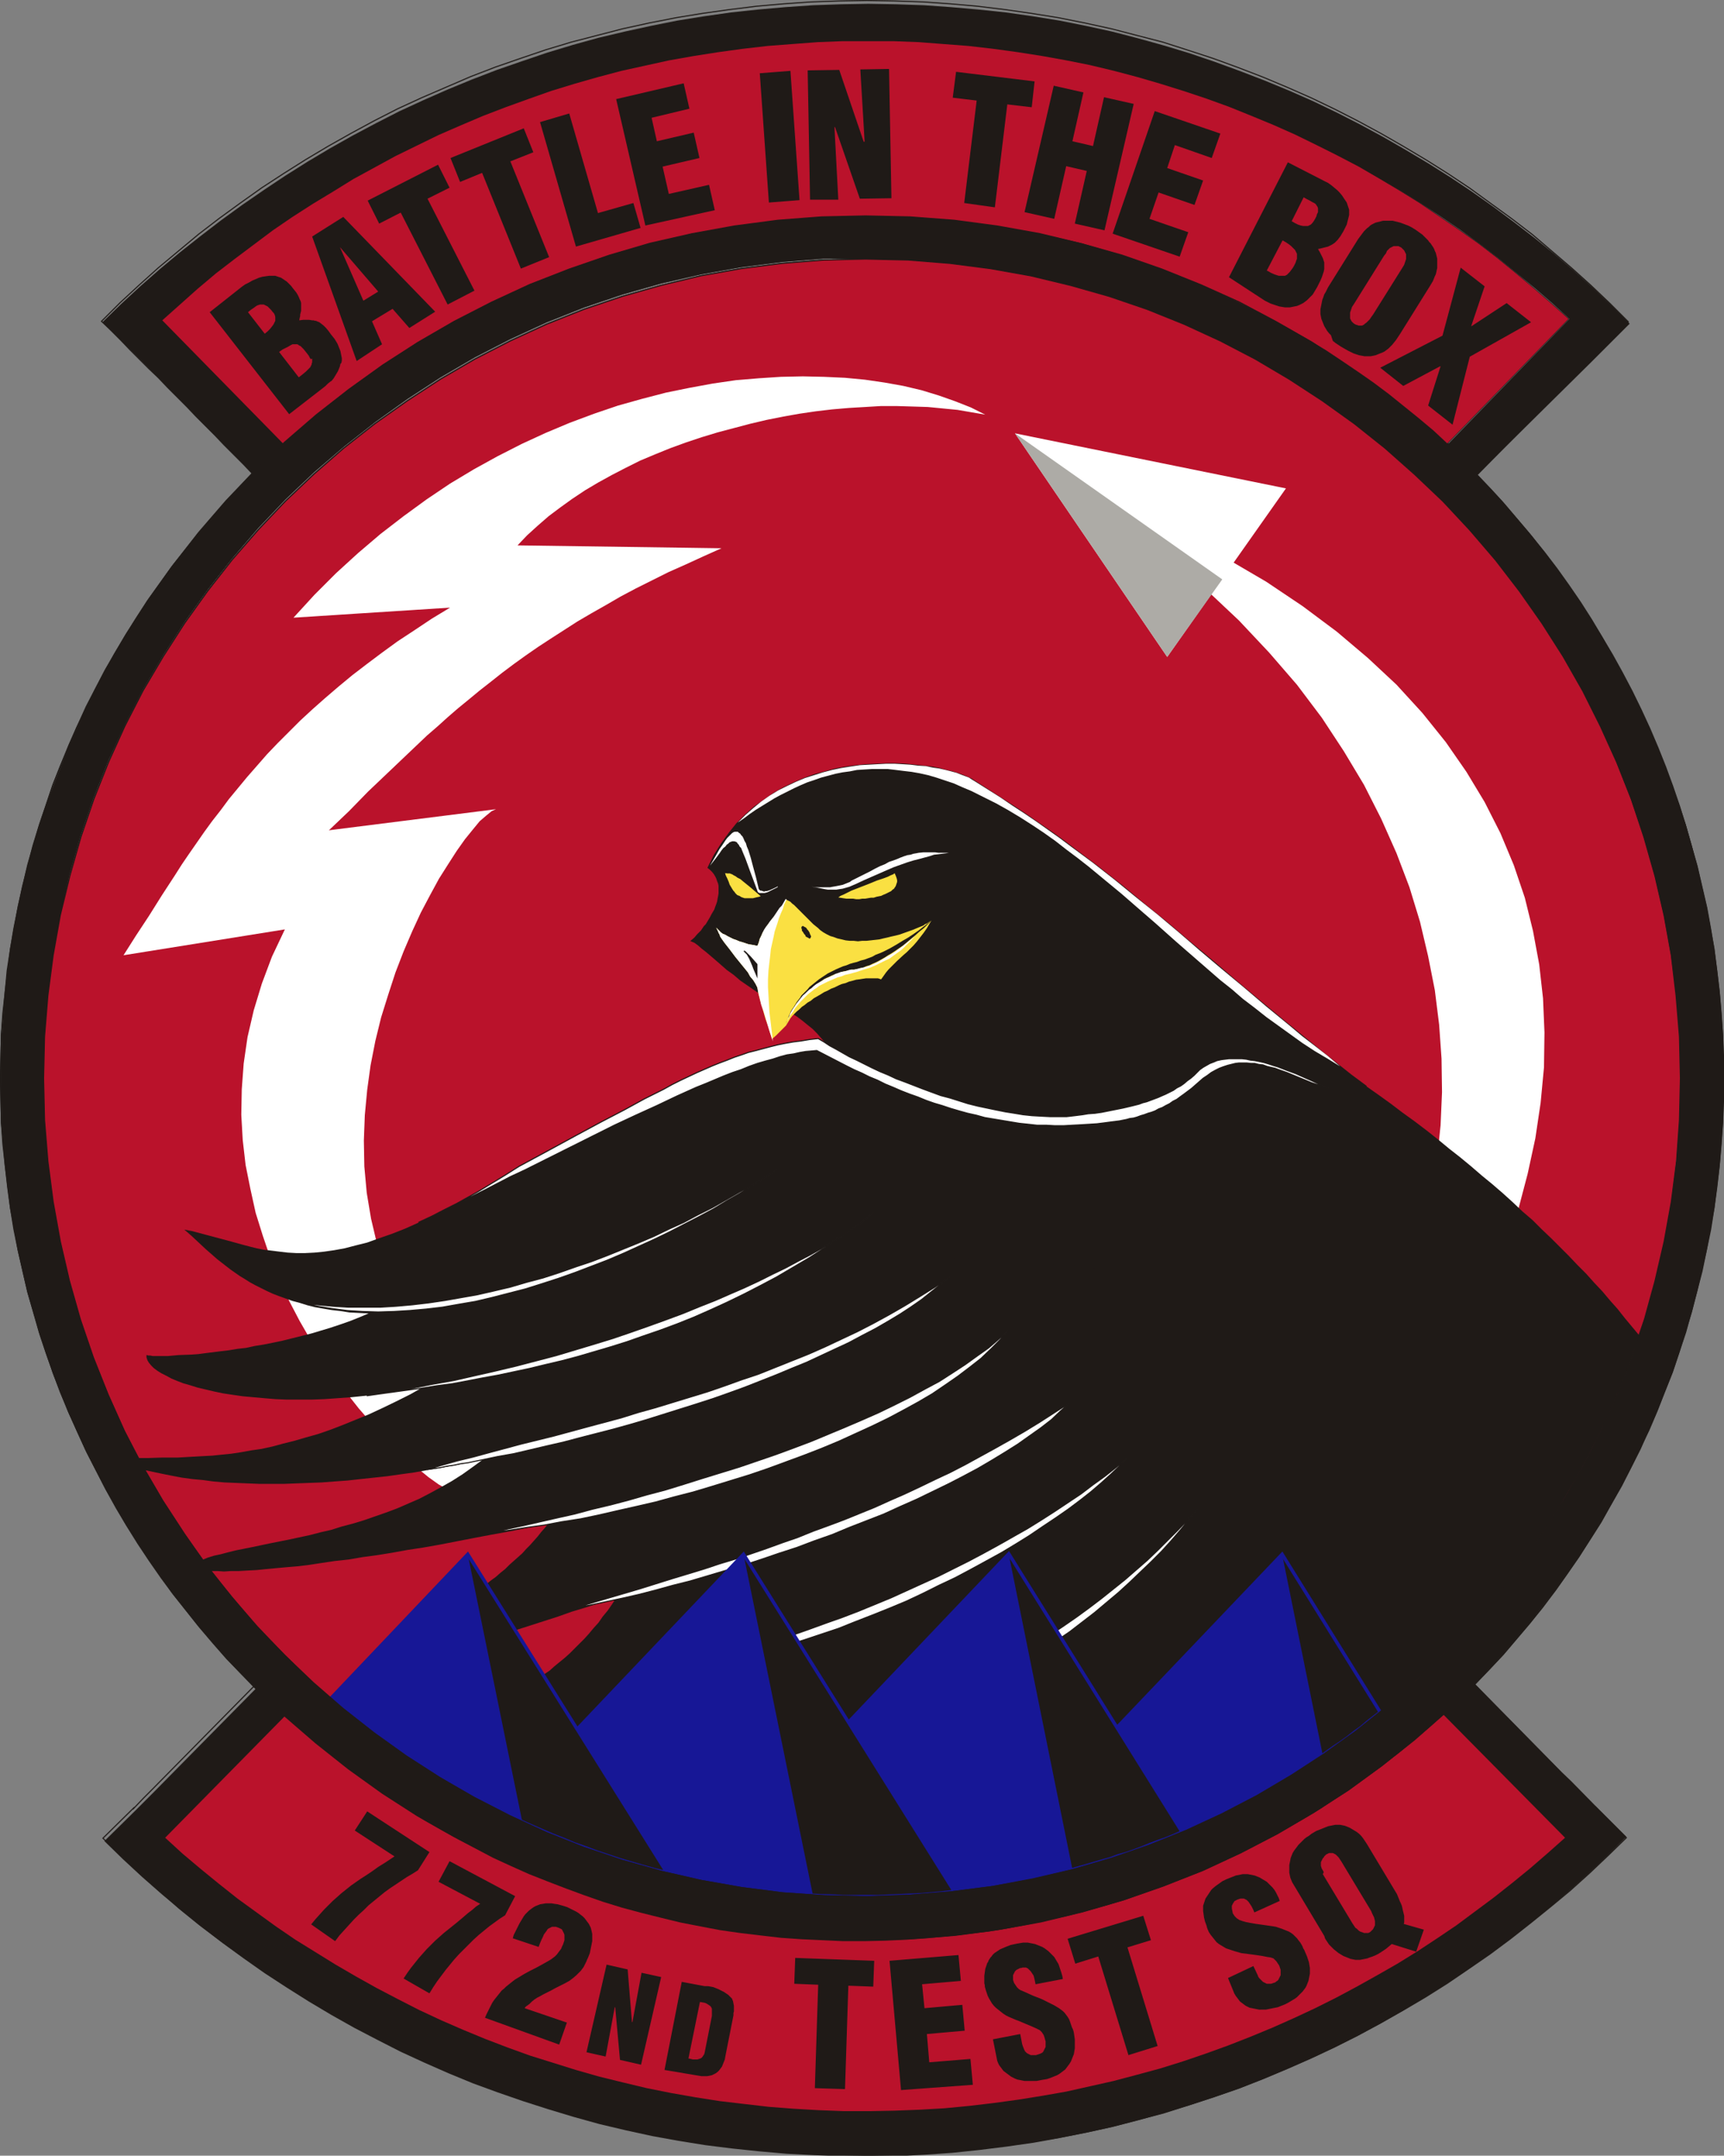 <?xml version="1.0" encoding="utf-8"?>
<!-- Generator: Adobe Illustrator 23.0.3, SVG Export Plug-In . SVG Version: 6.00 Build 0)  -->
<svg version="1.1" id="Layer_1" xmlns="http://www.w3.org/2000/svg" xmlns:xlink="http://www.w3.org/1999/xlink" x="0px" y="0px"
	 viewBox="0 0 360.1 450.2" style="enable-background:new 0 0 360.1 450.2;" xml:space="preserve">
<rect x="0" y="0" width="360.1" height="450.2" fill="#808080" stroke="none"/>
<style type="text/css">
	.st0{fill-rule:evenodd;clip-rule:evenodd;fill:#1F1A17;}
	.st1{fill:none;stroke:#1F1A17;stroke-width:0.227;stroke-linecap:square;stroke-miterlimit:10;}
	.st2{fill-rule:evenodd;clip-rule:evenodd;fill:#BA122B;}
	.st3{fill:#1F1A17;}
	.st4{fill-rule:evenodd;clip-rule:evenodd;fill:#FFFFFF;}
	.st5{fill:none;stroke:#171796;stroke-width:0.714;stroke-linecap:square;stroke-miterlimit:10;}
	.st6{fill-rule:evenodd;clip-rule:evenodd;fill:#171796;}
	.st7{fill-rule:evenodd;clip-rule:evenodd;fill:#ADABA6;}
	.st8{fill-rule:evenodd;clip-rule:evenodd;fill:#FAE042;}
	.st9{fill:none;stroke:#FAE042;stroke-width:0.227;stroke-linecap:square;stroke-miterlimit:10;}
	.st10{fill:none;stroke:#FFFFFF;stroke-width:0.227;stroke-linecap:square;stroke-miterlimit:10;}
</style>
<g>
	<path class="st0" d="M308.5,99.2l3,3.1l2.9,3.2l2.8,3.2l2.8,3.3l2.7,3.3l2.6,3.4l2.5,3.5l2.4,3.5l2.3,3.6l2.2,3.7l2.2,3.7l2.1,3.8
		l2,3.8l1.9,3.9l1.8,3.9l1.7,4l1.6,4l1.5,4.1l1.4,4.1l1.3,4.2l1.2,4.2l1.1,4.3l1,4.3l0.9,4.3l0.8,4.3l0.7,4.4l0.6,4.4l0.5,4.4
		l0.4,4.5l0.3,4.5l0.2,4.5l0.1,4.5l-0.1,4.6l-0.2,4.6l-0.3,4.5l-0.4,4.5l-0.5,4.5l-0.6,4.4l-0.7,4.4l-0.8,4.3l-0.9,4.3l-1,4.3
		l-1.1,4.3l-1.3,4.2l-1.3,4.2l-1.4,4.2l-1.6,4.1l-1.6,4l-1.8,4l-1.8,4l-1.9,3.9l-2,3.8l-2.1,3.8l-2.2,3.7l-2.3,3.7l-2.4,3.6
		l-2.4,3.5l-2.5,3.5l-2.6,3.4l-2.7,3.4l-2.8,3.3l-2.8,3.2l-2.9,3.2l-3,3.1l18,18.3l0,0l2.2,2.1l5.1,5.2l0,0l0,0l6.4,6.4l-3.8,3.8
		l-3.9,3.7l-4,3.6l-4.1,3.5l-4.2,3.4l-4.2,3.3l-4.3,3.2l-4.4,3.1l-4.5,3l-4.6,2.9l-4.6,2.8l-4.7,2.7l-4.8,2.6l-4.8,2.4l-4.9,2.3
		l-5,2.2l-5,2.1l-5.1,2l-5.2,1.8l-5.2,1.7l-5.3,1.6l-5.3,1.5l-5.4,1.4l-5.5,1.2l-5.5,1.1l-5.5,1l-5.6,0.8l-5.6,0.7l-5.7,0.6
		l-5.7,0.4l-5.8,0.3l-5.8,0.1l-5.8-0.1l-5.8-0.2l-5.8-0.3l-5.7-0.5l-5.7-0.6l-5.6-0.7l-5.6-0.9l-5.5-1l-5.5-1.2l-5.5-1.3l-5.4-1.5
		l-5.3-1.6l-5.3-1.7l-5.2-1.8l-5.2-1.9l-5.1-2.1l-5-2.2l-5-2.3l-4.9-2.5l-4.8-2.5l-4.8-2.7l-4.7-2.8l-4.6-2.9l-4.6-3l-4.4-3.1
		l-4.4-3.2l-4.3-3.3l-4.2-3.4l-4.2-3.5l-4.1-3.6l-4-3.7l-3.9-3.8l6.4-6.3v0l0,0l2.1-2.1l1.6-1.6v0l21.5-21.8l-3.1-3.1l-3-3.1
		l-2.9-3.3l-2.8-3.3l-2.7-3.4l-2.7-3.4l-2.6-3.5l-2.5-3.6l-2.4-3.6l-2.3-3.7l-2.2-3.7l-2.1-3.8l-2-3.9l-2-3.9l-1.8-4l-1.8-4
		l-1.7-4.1l-1.6-4.1l-1.5-4.2l-1.4-4.2L7,274l-1.2-4.3l-1-4.3l-1-4.3l-0.8-4.4l-0.7-4.4l-0.6-4.4l-0.5-4.5l-0.4-4.5l-0.3-4.5
		l-0.2-4.5l-0.1-4.6l0.1-4.6l0.2-4.5l0.3-4.5l0.4-4.5l0.5-4.4l0.6-4.4l0.7-4.4l0.8-4.3l0.9-4.3l1.1-4.3l1.1-4.3l1.3-4.2l1.4-4.2
		l1.5-4.1l1.6-4.1l1.7-4l1.8-4l1.8-3.9l1.9-3.9l2-3.8l2.1-3.8l2.2-3.7l2.3-3.7l2.4-3.6l2.5-3.5l2.6-3.5l2.6-3.4l2.7-3.4l2.8-3.3
		l2.9-3.2l3-3.2l3-3.1l-1.9-2l-2-2l-2-2l-1.9-2l-2-2l-2-2l-1.9-2l-2-2l-2-2l-1.9-2l-2-2l-2-2l-2-2l-2-1.9l-2-2l-2-2l3.9-3.8l4-3.7
		l4.1-3.6l4.2-3.5l4.3-3.4l4.3-3.3l4.4-3.2l4.5-3.1l4.5-3l4.6-2.9l4.7-2.8l4.8-2.7l4.9-2.6l4.9-2.5l5-2.3l5-2.2l5.1-2.1l5.2-2
		l5.2-1.8l5.3-1.8l5.3-1.6l5.4-1.5l5.5-1.3l5.5-1.2l5.5-1.1l5.6-0.9l5.6-0.8l5.6-0.6l5.7-0.5l5.8-0.4l5.8-0.2l5.8-0.1l5.8,0.1
		l5.8,0.2l5.7,0.4l5.7,0.5l5.7,0.6l5.6,0.8l5.6,0.9l5.5,1.1l5.5,1.2l5.4,1.4l5.4,1.5l5.3,1.6l5.3,1.8l5.2,1.9l5.2,2l5.1,2.1l5,2.2
		l5,2.4l4.9,2.5l4.8,2.6l4.7,2.7l4.7,2.8l4.6,2.9l4.5,3l4.4,3.1l4.3,3.2l4.3,3.3l4.2,3.4l4.1,3.5l4,3.6l3.9,3.7l3.8,3.8l-8,8v0
		L308.5,99.2L308.5,99.2z M59.2,92.7L33.9,66.9l3.7-3.3l3.8-3.2l3.8-3.2l3.9-3.1l4-3l4-2.9l4.1-2.8l4.2-2.7l4.3-2.6l4.3-2.6l4.4-2.4
		l4.4-2.4l4.5-2.2l4.5-2.1l4.6-2l4.7-1.9l4.7-1.9l4.8-1.7l4.8-1.6l4.8-1.5l4.9-1.4l4.9-1.3l5-1.2l5-1l5.1-0.9l5.1-0.8l5.1-0.7
		l5.2-0.6l5.2-0.5l5.3-0.3l5.3-0.2l5.3-0.1l5.3,0.1l5.3,0.2l5.2,0.3l5.2,0.5l5.2,0.6l5.1,0.7l5.1,0.8l5,0.9l5,1l5,1.2l4.9,1.3
		l4.8,1.4l4.8,1.5l4.7,1.6l4.7,1.8l4.7,1.8l4.6,1.9l4.5,2l4.5,2.1l4.4,2.2l4.4,2.3l4.3,2.4l4.3,2.5l4.2,2.6l4.1,2.7l4.1,2.8l4,2.9
		l3.9,3l3.8,3.1l3.8,3.1l3.7,3.2l3.6,3.3l-25.2,26l-3-2.7l-3.1-2.6l-3.1-2.5l-3.2-2.5l-3.2-2.4l-3.3-2.3l-3.3-2.2l-3.4-2.2l-3.5-2.1
		l-3.5-2l-3.6-2l-3.6-1.9l-3.7-1.8l-3.7-1.8l-3.8-1.7l-3.8-1.6l-3.9-1.5l-3.9-1.4l-4-1.3l-4-1.2l-4.1-1.1l-4.1-1.1l-4.2-0.9
		l-4.2-0.9l-4.3-0.8l-4.3-0.7l-4.3-0.6l-4.3-0.5l-4.4-0.4l-4.4-0.3l-4.5-0.2l-4.5-0.1l-4.3,0l-4.3,0.1l-4.2,0.2l-4.2,0.4l-4.2,0.4
		l-4.2,0.6l-4.2,0.6l-4.1,0.7l-4.1,0.8l-4.1,0.9l-4,1l-4,1.1l-4,1.2l-4,1.3l-3.9,1.4l-3.9,1.5l-3.8,1.6l-3.8,1.7l-3.7,1.8l-3.7,1.8
		l-3.7,1.9l-3.6,2L89,70.5l-3.5,2.1L82,74.9l-3.4,2.3l-3.4,2.4l-3.3,2.5l-3.3,2.5l-3.2,2.6l-3.1,2.7L59.2,92.7L59.2,92.7z
		 M180.8,54.1l8.8,0.2l8.7,0.7l8.5,1.1l8.4,1.5l8.3,1.9l8.1,2.3l7.9,2.7l7.7,3.1l7.6,3.5l7.3,3.8l7.1,4.2l6.9,4.5l6.7,4.8l6.4,5.1
		l6.2,5.4l5.9,5.7l5.6,6l5.4,6.2l5,6.5l4.7,6.7l4.4,6.9l4.1,7.2l3.7,7.4l3.4,7.6l3,7.7l2.7,7.9l2.3,8.1l1.9,8.2l1.5,8.3l1.1,8.5
		l0.7,8.6l0.2,8.7l-0.2,8.7l-0.6,8.6l-1.1,8.5l-1.5,8.3l-1.8,8.2l-2.3,8l-2.6,7.9l-3,7.7l-3.4,7.5l-3.7,7.4l-4.1,7.1l-4.4,6.9
		l-4.7,6.7l-5,6.5l-5.3,6.2l-5.6,5.9l-5.9,5.7l-6.2,5.4l-6.4,5.1l-6.7,4.8l-6.9,4.5l-7.1,4.2l-7.3,3.8l-7.5,3.5l-7.8,3.1l-7.9,2.8
		l-8.1,2.3l-8.3,2l-8.4,1.5l-8.6,1.1l-8.7,0.7l-8.8,0.3l-8.9-0.2l-8.7-0.6l-8.6-1.1l-8.5-1.5l-8.3-1.9l-8.2-2.3l-8-2.7l-7.8-3.1
		l-7.6-3.5l-7.4-3.8l-7.2-4.2l-7-4.5l-6.7-4.8l-6.5-5.1l-6.2-5.4l-6-5.7l-5.7-6l-5.4-6.2l-5.1-6.5l-4.8-6.7l-4.5-6.9l-4.2-7.2
		l-3.8-7.4l-3.4-7.6l-3.1-7.7l-2.7-7.9l-2.3-8.1l-1.9-8.2l-1.5-8.3l-1.1-8.5l-0.7-8.6l-0.2-8.7l0.2-8.7l0.7-8.6l1.1-8.5l1.5-8.4
		l1.9-8.2l2.3-8.1l2.7-7.9l3.1-7.8l3.5-7.6l3.8-7.4l4.2-7.1l4.5-7l4.8-6.7l5.1-6.5l5.4-6.3l5.7-6l6-5.7l6.3-5.4l6.5-5.1l6.7-4.8
		l6.9-4.5l7.2-4.2l7.4-3.8l7.6-3.5l7.8-3.1l8-2.7l8.1-2.3l8.3-1.9l8.4-1.5l8.6-1.1l8.7-0.7L180.8,54.1L180.8,54.1z"/>
	<polygon class="st1" points="308.5,99.2 311.4,102.2 314.3,105.4 317.1,108.7 319.9,112 322.5,115.3 325.1,118.8 327.6,122.3 
		330,125.8 332.3,129.4 334.6,133.1 336.7,136.8 338.8,140.6 340.8,144.4 342.7,148.3 344.5,152.3 346.2,156.2 347.8,160.2 
		349.3,164.3 350.8,168.5 352.1,172.6 353.3,176.8 354.5,181 355.5,185.3 356.5,189.6 357.3,194 358,198.3 358.6,202.8 359.1,207.2 
		359.5,211.7 359.8,216.2 360,220.7 360,225.2 360,229.8 359.8,234.4 359.5,238.9 359.1,243.4 358.6,247.9 358,252.3 357.3,256.8 
		356.4,261.1 355.5,265.5 354.4,269.7 353.3,274 352,278.2 350.7,282.4 349.3,286.6 347.7,290.6 346.1,294.7 344.4,298.7 
		342.5,302.6 340.6,306.5 338.6,310.3 336.5,314.1 334.4,317.9 332.1,321.5 329.7,325.2 327.3,328.7 324.8,332.2 322.2,335.7 
		319.5,339 316.7,342.3 313.9,345.6 311,348.7 308,351.8 326,370.1 326,370.2 328.2,372.3 333.3,377.5 333.3,377.4 333.3,377.4 
		339.7,383.8 335.9,387.5 332,391.2 328,394.8 323.9,398.2 319.7,401.6 315.5,404.9 311.2,408.1 306.7,411.2 302.3,414.2 
		297.7,417.1 293.1,419.8 288.3,422.5 283.6,425 278.7,427.5 273.8,429.8 268.8,432 263.8,434.1 258.7,436.1 253.5,437.9 
		248.3,439.6 243,441.3 237.6,442.7 232.2,444.1 226.8,445.3 221.2,446.4 215.7,447.3 210.1,448.1 204.4,448.8 198.7,449.3 
		193,449.7 187.2,450 181.4,450.1 175.6,450 169.8,449.8 164,449.5 158.3,449 152.6,448.4 146.9,447.6 141.3,446.7 135.8,445.6 
		130.3,444.4 124.8,443.1 119.5,441.7 114.1,440.1 108.8,438.4 103.6,436.5 98.5,434.6 93.3,432.5 88.3,430.3 83.3,428 78.4,425.5 
		73.6,423 68.8,420.3 64.1,417.5 59.5,414.6 54.9,411.6 50.5,408.5 46.1,405.3 41.7,402 37.5,398.6 33.4,395 29.3,391.4 25.4,387.7 
		21.5,383.9 27.9,377.6 27.9,377.7 27.9,377.7 30,375.5 31.6,373.9 31.6,373.9 53.1,352.1 50.1,349 47.1,345.8 44.2,342.5 
		41.4,339.2 38.7,335.8 36,332.4 33.5,328.9 31,325.3 28.6,321.7 26.3,318 24.1,314.3 22,310.5 19.9,306.6 17.9,302.7 16.1,298.8 
		14.3,294.7 12.6,290.7 11.1,286.6 9.6,282.4 8.2,278.2 7,274 5.8,269.8 4.8,265.5 3.8,261.1 2.9,256.7 2.2,252.3 1.6,247.9 
		1.1,243.4 0.6,238.9 0.3,234.4 0.2,229.8 0.1,225.2 0.2,220.7 0.3,216.1 0.6,211.6 1.1,207.1 1.5,202.7 2.2,198.2 2.9,193.9 
		3.8,189.5 4.7,185.2 5.8,180.9 6.9,176.6 8.2,172.4 9.6,168.3 11,164.1 12.6,160 14.3,156 16,152 17.9,148.1 19.8,144.2 
		21.8,140.4 23.9,136.6 26.1,132.9 28.4,129.2 30.8,125.5 33.3,122 35.8,118.5 38.5,115.1 41.2,111.7 44,108.4 46.8,105.2 49.8,102 
		52.7,98.9 50.8,96.9 48.8,94.9 46.8,92.9 44.9,90.9 42.9,88.9 40.9,86.9 39,84.9 37,82.9 35,80.9 33.1,78.9 31.1,77 29.1,75 
		27.1,73 25.2,71 23.2,69 21.2,67.1 25.1,63.2 29.1,59.5 33.1,55.9 37.3,52.4 41.5,48.9 45.8,45.6 50.2,42.4 54.7,39.2 59.3,36.2 
		63.9,33.3 68.6,30.5 73.4,27.8 78.2,25.2 83.1,22.7 88.1,20.4 93.2,18.2 98.3,16 103.5,14 108.7,12.2 114,10.4 119.3,8.8 
		124.7,7.4 130.1,6 135.6,4.8 141.2,3.7 146.7,2.8 152.4,2 158,1.3 163.7,0.8 169.5,0.4 175.3,0.2 181.1,0.1 186.9,0.2 192.8,0.4 
		198.5,0.8 204.2,1.3 209.9,2 215.5,2.8 221.1,3.7 226.6,4.8 232.1,6 237.5,7.4 242.9,8.8 248.2,10.5 253.4,12.2 258.6,14.1 
		263.8,16.1 268.8,18.2 273.8,20.4 278.8,22.8 283.7,25.3 288.5,27.9 293.2,30.6 297.9,33.4 302.5,36.3 307,39.3 311.4,42.5 
		315.8,45.7 320.1,49 324.2,52.5 328.3,56 332.3,59.6 336.3,63.4 340.1,67.2 332.1,75.1 332.1,75.2 308.5,99.2 	"/>
	<polygon class="st1" points="59.2,92.7 33.9,66.9 37.6,63.6 41.3,60.3 45.1,57.1 49,54.1 53,51.1 57,48.1 61.1,45.3 65.3,42.6 
		69.6,40 73.8,37.4 78.2,35 82.6,32.6 87.1,30.4 91.6,28.2 96.2,26.2 100.9,24.2 105.6,22.4 110.3,20.7 115.1,19 120,17.5 
		124.9,16.1 129.8,14.8 134.8,13.7 139.8,12.6 144.9,11.7 150,10.9 155.1,10.2 160.3,9.6 165.5,9.2 170.8,8.8 176,8.6 181.3,8.6 
		186.6,8.6 191.9,8.8 197.1,9.2 202.3,9.6 207.5,10.2 212.6,10.9 217.7,11.7 222.7,12.6 227.7,13.6 232.7,14.8 237.6,16.1 
		242.4,17.5 247.2,19 252,20.6 256.7,22.3 261.4,24.2 266,26.1 270.5,28.1 275,30.3 279.4,32.5 283.8,34.8 288.1,37.3 292.3,39.8 
		296.5,42.4 300.6,45.2 304.7,48 308.7,50.8 312.6,53.8 316.4,56.9 320.2,60.1 323.9,63.3 327.6,66.6 302.3,92.6 299.4,89.9 
		296.3,87.3 293.2,84.8 290.1,82.3 286.9,79.9 283.6,77.6 280.2,75.3 276.9,73.1 273.4,71 269.9,69 266.3,67 262.7,65.1 259,63.3 
		255.3,61.5 251.6,59.9 247.7,58.3 243.9,56.8 239.9,55.4 236,54.1 232,52.9 227.9,51.7 223.8,50.7 219.6,49.7 215.4,48.9 
		211.2,48.1 206.9,47.4 202.6,46.8 198.2,46.3 193.8,46 189.4,45.7 184.9,45.5 180.4,45.4 176.1,45.5 171.9,45.6 167.7,45.8 
		163.5,46.2 159.3,46.6 155.1,47.1 151,47.8 146.9,48.5 142.8,49.3 138.7,50.3 134.7,51.3 130.7,52.4 126.7,53.6 122.7,54.9 
		118.8,56.3 114.9,57.8 111.1,59.3 107.3,61 103.6,62.7 99.9,64.6 96.2,66.5 92.6,68.5 89,70.5 85.5,72.7 82,74.9 78.6,77.2 
		75.2,79.6 71.9,82.1 68.6,84.6 65.4,87.3 62.3,89.9 59.2,92.7 	"/>
	<polygon class="st1" points="180.8,54.1 189.7,54.3 198.4,55 206.9,56.1 215.3,57.6 223.6,59.6 231.7,61.9 239.6,64.6 247.3,67.7 
		254.9,71.2 262.2,75 269.3,79.2 276.2,83.7 282.9,88.5 289.3,93.6 295.5,99.1 301.4,104.7 307,110.7 312.4,117 317.4,123.5 
		322.1,130.2 326.5,137.1 330.6,144.3 334.3,151.7 337.7,159.2 340.8,167 343.4,174.9 345.7,183 347.6,191.2 349.1,199.5 350.1,208 
		350.8,216.5 351,225.2 350.8,233.9 350.2,242.5 349.1,251 347.6,259.3 345.7,267.5 343.5,275.5 340.8,283.4 337.8,291.1 
		334.5,298.7 330.8,306 326.7,313.2 322.3,320.1 317.6,326.8 312.6,333.2 307.3,339.5 301.7,345.4 295.8,351.1 289.6,356.5 
		283.3,361.6 276.6,366.4 269.7,370.8 262.6,375 255.3,378.8 247.7,382.3 240,385.4 232.1,388.1 223.9,390.5 215.7,392.4 207.2,394 
		198.6,395.1 189.9,395.8 181.1,396.1 172.2,395.9 163.5,395.3 154.9,394.2 146.4,392.7 138.1,390.8 129.9,388.5 121.9,385.8 
		114.1,382.7 106.5,379.2 99.1,375.4 91.9,371.3 84.9,366.8 78.2,362 71.7,356.9 65.4,351.5 59.5,345.7 53.7,339.8 48.4,333.5 
		43.2,327.1 38.5,320.3 34,313.4 29.8,306.2 26,298.9 22.6,291.3 19.5,283.5 16.8,275.6 14.5,267.5 12.6,259.3 11.1,251 10,242.5 
		9.3,233.9 9.1,225.2 9.3,216.5 10,207.9 11.1,199.5 12.6,191.1 14.6,182.9 16.9,174.8 19.6,166.9 22.7,159.1 26.1,151.6 
		29.9,144.2 34.1,137.1 38.6,130.1 43.4,123.4 48.5,116.9 53.9,110.7 59.6,104.7 65.6,99 71.8,93.6 78.3,88.5 85.1,83.7 92,79.2 
		99.2,75 106.6,71.2 114.2,67.7 122,64.6 130,61.9 138.1,59.6 146.4,57.6 154.8,56.1 163.4,55 172.1,54.3 180.8,54.1 	"/>
	<polygon class="st2" points="59.2,92.7 33.9,66.9 37.6,63.6 41.3,60.3 45.1,57.1 49,54.1 53,51.1 57,48.1 61.1,45.3 65.3,42.6 
		69.6,40 73.8,37.4 78.2,35 82.6,32.6 87.1,30.4 91.6,28.2 96.2,26.2 100.9,24.2 105.6,22.4 110.3,20.7 115.1,19 120,17.5 
		124.9,16.1 129.8,14.8 134.8,13.7 139.8,12.6 144.9,11.7 150,10.9 155.1,10.2 160.3,9.6 165.5,9.2 170.8,8.8 176,8.6 181.3,8.6 
		186.6,8.6 191.9,8.8 197.1,9.2 202.3,9.6 207.5,10.2 212.6,10.9 217.7,11.7 222.7,12.6 227.7,13.6 232.7,14.8 237.6,16.1 
		242.4,17.5 247.2,19 252,20.6 256.7,22.3 261.4,24.2 266,26.1 270.5,28.1 275,30.3 279.4,32.5 283.8,34.8 288.1,37.3 292.3,39.8 
		296.5,42.4 300.6,45.2 304.7,48 308.7,50.8 312.6,53.8 316.4,56.9 320.2,60.1 323.9,63.3 327.6,66.6 302.3,92.6 299.4,89.9 
		296.3,87.3 293.2,84.8 290.1,82.3 286.9,79.9 283.6,77.6 280.2,75.3 276.9,73.1 273.4,71 269.9,69 266.3,67 262.7,65.1 259,63.3 
		255.3,61.5 251.6,59.9 247.7,58.3 243.9,56.8 239.9,55.4 236,54.1 232,52.9 227.9,51.7 223.8,50.7 219.6,49.7 215.4,48.9 
		211.2,48.1 206.9,47.4 202.6,46.8 198.2,46.3 193.8,46 189.4,45.7 184.9,45.5 180.4,45.4 176.1,45.5 171.9,45.6 167.7,45.8 
		163.5,46.2 159.3,46.6 155.1,47.1 151,47.8 146.9,48.5 142.8,49.3 138.7,50.3 134.7,51.3 130.7,52.4 126.7,53.6 122.7,54.9 
		118.8,56.3 114.9,57.8 111.1,59.3 107.3,61 103.6,62.7 99.9,64.6 96.2,66.5 92.6,68.5 89,70.5 85.5,72.7 82,74.9 78.6,77.2 
		75.2,79.6 71.9,82.1 68.6,84.6 65.4,87.3 62.3,89.9 59.2,92.7 	"/>
	<polygon class="st2" points="326.9,383.8 301.5,358.1 298.5,360.8 295.4,363.4 292.3,366 289.1,368.4 285.9,370.8 282.6,373.2 
		279.3,375.4 275.9,377.7 272.4,379.8 268.9,381.8 265.3,383.8 261.7,385.7 258.1,387.5 254.4,389.2 250.6,390.9 246.8,392.4 
		243,393.9 239.1,395.3 235.1,396.7 231.2,397.9 227.2,399 223.1,400.1 219,401 214.9,401.9 210.7,402.7 206.5,403.4 202.2,403.9 
		197.9,404.4 193.6,404.8 189.3,405.1 184.9,405.3 180.5,405.4 176.1,405.4 171.7,405.2 167.4,405 163.1,404.7 158.8,404.2 
		154.6,403.7 150.4,403.1 146.2,402.3 142.1,401.5 138,400.5 134,399.5 129.9,398.4 126,397.2 122,395.8 118.2,394.4 114.3,392.9 
		110.5,391.4 106.7,389.7 103,388 99.4,386.1 95.8,384.2 92.2,382.2 88.7,380.2 85.3,378 81.8,375.8 78.5,373.5 75.2,371.2 
		72,368.7 68.8,366.2 65.7,363.6 62.6,361 59.6,358.3 34.5,383.8 38.1,387.1 41.9,390.3 45.7,393.4 49.6,396.5 53.6,399.4 
		57.6,402.3 61.7,405.1 65.9,407.7 70.1,410.3 74.4,412.8 78.7,415.2 83.1,417.5 87.6,419.8 92.1,421.9 96.7,423.9 101.3,425.8 
		106,427.6 110.7,429.3 115.5,430.8 120.3,432.3 125.2,433.7 130.1,434.9 135.1,436.1 140.1,437.1 145.2,438 150.3,438.8 
		155.4,439.4 160.6,440 165.8,440.4 171,440.7 176.3,440.9 181.6,440.9 186.9,440.8 192.1,440.6 197.3,440.3 202.5,439.8 
		207.6,439.2 212.7,438.5 217.7,437.7 222.8,436.8 227.7,435.7 232.6,434.6 237.5,433.3 242.3,432 247.1,430.5 251.8,428.9 
		256.5,427.2 261.1,425.4 265.7,423.5 270.2,421.5 274.7,419.4 279.1,417.2 283.4,414.9 287.7,412.5 291.9,410.1 296.1,407.5 
		300.2,404.8 304.2,402.1 308.1,399.2 312,396.3 315.8,393.3 319.6,390.2 323.3,387 326.9,383.8 	"/>
	<path class="st3" d="M60.4,86.5L43.8,65.2l6.7-5.3l0.7-0.5L52,59l0.7-0.4l0.7-0.3l0.7-0.3l0.7-0.2l0.7-0.1l0.7-0.1l0.3,0l0.4,0
		l0.3,0l0.3,0l0.3,0.1l0.3,0.1l0.3,0.1l0.3,0.1l0.3,0.2l0.3,0.2l0.3,0.2l0.3,0.2l0.3,0.3l0.3,0.3l0.3,0.3l0.3,0.4l0.4,0.5l0.4,0.5
		l0.3,0.5l0.2,0.4l0.2,0.5l0.2,0.4l0.1,0.4l0,0.4l0,0.4v0.4v0.4l-0.1,0.4l-0.1,0.4L62.7,66l-0.1,0.4l-0.1,0.5l0.8-0.1l0.7,0l0.6,0
		l0.6,0.1l0.3,0l0.3,0.1L66,67l0.2,0.1l0.5,0.2l0.4,0.3l0.5,0.4l0.5,0.5l0.5,0.6l0.5,0.7l0.4,0.5l0.4,0.5l0.3,0.5l0.3,0.5l0.2,0.5
		l0.2,0.5l0.2,0.5l0.1,0.5l0.1,0.5l0.1,0.5v0.5l-0.1,0.5L71.1,76L71,76.5l-0.2,0.5l-0.2,0.5l-0.3,0.5l-0.3,0.5l-0.3,0.5l-0.4,0.5
		L69,79.7l-0.5,0.4L68,80.6L67.5,81L60.4,86.5L60.4,86.5z M62.4,78.8l0.4-0.3l0.5-0.4l0.6-0.5l0.5-0.5l0.2-0.2l0.2-0.2l0.1-0.2
		l0.1-0.2l0.1-0.2l0-0.2l0.1-0.2v-0.2v-0.2v-0.2l0-0.2L64.9,75l-0.2-0.3l-0.2-0.4l-0.3-0.4l-0.4-0.5l-0.4-0.5l-0.4-0.4l-0.2-0.2
		l-0.2-0.1l-0.2-0.1L62.3,72l-0.2-0.1l-0.2,0l-0.2,0h-0.2l-0.2,0l-0.2,0L60.9,72l-0.2,0.1l-0.5,0.3l-0.6,0.3L59,73l-0.7,0.5
		L62.4,78.8L62.4,78.8z M55.3,69.7l0.6-0.5l0.5-0.5l0.4-0.5l0.3-0.4l0.1-0.2l0.1-0.2l0.1-0.2l0.1-0.2l0-0.2v-0.2v-0.2l0-0.2
		l-0.1-0.4l-0.2-0.4L57,65.2l-0.4-0.5l-0.2-0.2l-0.2-0.2l-0.2-0.2L55.9,64l-0.2-0.1l-0.2-0.1l-0.2-0.1l-0.2-0.1l-0.4,0l-0.4,0
		l-0.3,0.1l-0.3,0.1L53.4,64L53,64.3l-0.6,0.4l-0.6,0.5L55.3,69.7L55.3,69.7z M74.5,75.4l-9.3-26l6.5-4.1l19.2,19.8l-5.4,3.4l-3.5-4
		l-4.3,2.6l2.1,4.8L74.5,75.4L74.5,75.4z M75.9,62.8l3.1-1.9L71,51.6L75.9,62.8L75.9,62.8z M93.5,63.6l-9.8-19.2l-4.5,2.3l-2.4-4.8
		l14.7-7.5l2.4,4.8l-4.6,2.3l9.8,19.2L93.5,63.6L93.5,63.6z M108.8,56.1l-8.1-20L96.1,38l-2-5l15.3-6.2l2,5l-4.8,1.9l8.1,20
		L108.8,56.1L108.8,56.1z M120.3,51.5l-7.5-26l6.1-1.8l6,20.8l7.4-2.1l1.5,5.2L120.3,51.5L120.3,51.5z M134.8,47.1l-6.1-26.4
		l14.1-3.3l1.2,5.3l-7.9,1.9l1.1,4.9l7.7-1.8l1.2,5.3l-7.7,1.8l1.3,5.7l8.4-1.9l1.2,5.3L134.8,47.1L134.8,47.1z M160.6,42.3l-1.9-27
		l6.4-0.5l1.9,27L160.6,42.3L160.6,42.3z M169.2,41.7l-0.5-27l6.6-0.1l5.1,15h0.2l-0.9-15.1l6-0.1l0.5,27l-6.6,0.1l-5.2-15l-0.1,0.1
		l0.8,15.1L169.2,41.7L169.2,41.7z M201.4,42.4L204,21l-5-0.6l0.7-5.4l16.4,2l-0.6,5.4l-5.1-0.6l-2.6,21.5L201.4,42.4L201.4,42.4z
		 M214,44.3l6.1-26.4l6.2,1.4L224,29.5l4.3,1l2.3-10.2l6.2,1.4l-6.1,26.4l-6.2-1.4l2.5-11l-4.3-1l-2.5,11L214,44.3L214,44.3z
		 M232.4,48.8l8.8-25.6l13.7,4.7l-1.8,5.1l-7.7-2.7l-1.6,4.8l7.5,2.6l-1.8,5.1l-7.5-2.6l-1.9,5.5l8.1,2.8l-1.8,5.1L232.4,48.8
		L232.4,48.8z M256.7,57.9l12.3-24l7.6,3.9l0.8,0.4l0.7,0.5l0.6,0.5l0.6,0.5l0.5,0.5l0.5,0.6l0.4,0.6l0.4,0.6l0.2,0.3l0.1,0.3
		l0.1,0.3l0.1,0.3l0.1,0.3l0.1,0.3v0.4v0.3v0.4l-0.1,0.4l-0.1,0.4l-0.1,0.4l-0.1,0.4l-0.1,0.4l-0.2,0.4l-0.2,0.4l-0.3,0.6l-0.3,0.5
		l-0.3,0.5l-0.3,0.4l-0.3,0.4l-0.3,0.3l-0.3,0.3l-0.3,0.2l-0.3,0.2l-0.4,0.2l-0.4,0.2l-0.4,0.1l-0.4,0.1l-0.4,0.1l-0.4,0.1l-0.5,0.1
		l0.4,0.7l0.3,0.6l0.3,0.6l0.2,0.6l0.1,0.3l0,0.3l0,0.3l0,0.3l0,0.5l-0.1,0.5l-0.2,0.6l-0.2,0.6l-0.3,0.7l-0.4,0.8l-0.3,0.6
		l-0.3,0.5l-0.3,0.5l-0.3,0.5l-0.4,0.4l-0.4,0.4l-0.4,0.4l-0.4,0.3l-0.4,0.3l-0.4,0.2l-0.4,0.2l-0.5,0.2l-0.5,0.1l-0.5,0.1l-0.5,0.1
		h-0.5l-0.5,0l-0.6-0.1l-0.6-0.1l-0.6-0.2l-0.6-0.2l-0.6-0.2l-0.6-0.3l-0.6-0.3L256.7,57.9L256.7,57.9z M264.6,56.5l0.4,0.2l0.5,0.3
		l0.7,0.3l0.6,0.2l0.3,0.1l0.3,0l0.2,0h0.2h0.2l0.2,0l0.2,0l0.2-0.1l0.2-0.1l0.1-0.1l0.1-0.1l0.1-0.1l0.3-0.3l0.3-0.4l0.3-0.4
		l0.3-0.5l0.3-0.6l0.2-0.6l0.1-0.2l0-0.3l0-0.2v-0.2l0-0.2l0-0.2l-0.1-0.2l-0.1-0.2l-0.1-0.2l-0.1-0.2l-0.2-0.2l-0.2-0.2l-0.4-0.4
		l-0.5-0.4l-0.6-0.4l-0.7-0.4L264.6,56.5L264.6,56.5z M269.8,46.2l0.7,0.4l0.6,0.3l0.6,0.2l0.5,0.1l0.2,0h0.2h0.2l0.2,0l0.2,0
		l0.2-0.1l0.2-0.1l0.2-0.1l0.3-0.3l0.3-0.4l0.3-0.5l0.3-0.6L275,45l0.1-0.3l0.1-0.2l0.1-0.2l0-0.2v-0.2v-0.2l0-0.2l-0.1-0.3
		l-0.2-0.3l-0.2-0.3l-0.3-0.2l-0.4-0.2l-0.5-0.3l-0.6-0.3l-0.7-0.4L269.8,46.2L269.8,46.2z M277.4,60l6.3-10.1l0.3-0.4l0.3-0.4
		l0.3-0.4l0.3-0.4l0.3-0.3l0.3-0.3l0.4-0.3l0.3-0.3l0.3-0.2l0.4-0.2l0.4-0.2l0.4-0.1l0.4-0.1l0.4-0.1l0.4-0.1l0.4,0l0.4,0h0.4h0.4
		l0.4,0l0.4,0.1l0.4,0.1l0.4,0.1l0.4,0.1l0.8,0.3l0.8,0.3l0.8,0.4l0.8,0.5l0.7,0.5l0.7,0.5l0.6,0.6l0.6,0.6l0.2,0.3l0.3,0.3l0.2,0.3
		l0.2,0.3l0.2,0.3l0.2,0.4l0.1,0.3l0.2,0.4l0.1,0.4l0.1,0.4l0.1,0.4l0,0.4l0,0.4v0.4l0,0.4l0,0.4l-0.1,0.4l-0.1,0.5l-0.1,0.4
		l-0.2,0.4l-0.2,0.5l-0.2,0.5l-0.3,0.5l-0.3,0.5l-6.3,10.1l-0.4,0.6l-0.4,0.6l-0.4,0.5l-0.4,0.5l-0.4,0.4l-0.4,0.4l-0.4,0.3
		l-0.4,0.3l-0.4,0.2l-0.5,0.2l-0.5,0.2l-0.5,0.2l-0.5,0.1l-0.5,0.1h-0.5H285l-0.5-0.1l-0.6-0.1l-0.6-0.2l-0.6-0.2l-0.6-0.3l-0.6-0.3
		l-0.7-0.4l-0.7-0.4l-0.6-0.4l-0.6-0.4l-0.5-0.4L278,70l-0.4-0.4l-0.4-0.5l-0.3-0.5l-0.3-0.5l-0.2-0.5l-0.2-0.5l-0.2-0.5l-0.1-0.5
		l-0.1-0.5l0-0.5v-0.5l0.1-0.5l0.1-0.5l0.1-0.5l0.1-0.5l0.2-0.5l0.2-0.6l0.3-0.5l0.3-0.6L277.4,60L277.4,60z M289.5,52.9l-0.4,0.5
		l-6.3,10.1l-0.2,0.3l-0.2,0.3l-0.1,0.3l-0.1,0.3l-0.1,0.3l-0.1,0.3l0,0.3l0,0.3l0,0.3l0,0.3l0.1,0.2l0.1,0.2l0.1,0.2l0.2,0.2
		l0.2,0.2l0.3,0.2l0.2,0.1l0.3,0.1l0.3,0.1l0.2,0l0.3,0l0.2,0l0.2-0.1l0.2-0.1l0.2-0.2l0.3-0.2l0.2-0.2l0.2-0.2l0.3-0.3l0.2-0.3
		l0.2-0.3l0.3-0.4l6.2-9.9l0.3-0.5l0.1-0.3l0.1-0.3l0.1-0.3l0.1-0.3l0-0.2l0-0.2v-0.2l0-0.2l0-0.2l-0.1-0.2l-0.1-0.2l-0.1-0.2
		l-0.1-0.2l-0.2-0.2l-0.2-0.2l-0.2-0.2l-0.2-0.1l-0.2-0.1l-0.2-0.1l-0.2,0l-0.2,0l-0.2,0l-0.2,0l-0.2,0l-0.2,0.1l-0.2,0.1l-0.2,0.1
		l-0.2,0.1l-0.2,0.2l-0.2,0.2l-0.2,0.2L289.5,52.9L289.5,52.9z M301.3,70.1l3.8-14.2l5,3.9l-2.8,8.3l0.1,0l7.3-4.8l5.1,4L307,74.5
		l-3.6,14.2l-5.1-4l2.6-8.2l-0.1,0l-7.7,4.1l-4.8-3.8L301.3,70.1L301.3,70.1z"/>
	<path class="st3" d="M65,401.9l0.9-1.1l0.9-1l0.9-1l0.9-0.9l0.9-0.9l0.9-0.8l0.9-0.8l1-0.8l1-0.8l1-0.7l1-0.7l1.1-0.7l0.6-0.4
		l0.6-0.4l0.7-0.5l0.7-0.5l0.8-0.5l0.8-0.5l0.9-0.6l0.9-0.6l-8.3-5.4l2.6-4l13,8.5l-2.4,3.8l-1.1,0.7l-1.2,0.7l-1.2,0.8l-1.2,0.8
		l-1.2,0.8l-1.1,0.8l-1.1,0.9l-1.1,0.9l-1.1,0.9l-1,1l-1.1,1l-1,1l-1,1.1l-1,1.1l-1,1.1l-0.9,1.2L65,401.9L65,401.9z M84.3,413.2
		l0.8-1.2l0.8-1.1l0.8-1l0.8-1l0.8-0.9l0.8-0.9l0.9-0.9l0.9-0.9l0.9-0.8l0.9-0.8l1-0.8l1-0.8l0.5-0.4l0.6-0.5l0.6-0.5l0.7-0.6
		l0.7-0.6l0.8-0.6l0.8-0.7l0.9-0.6l-8.7-4.6l2.3-4.3l13.7,7.3l-2.1,4l-1.1,0.7l-1.1,0.8l-1.1,0.8l-1.1,0.9l-1.1,0.9l-1.1,1l-1,1
		l-1,1l-1,1l-1,1.1l-0.9,1.1l-0.9,1.1l-0.9,1.2l-0.9,1.2l-0.8,1.2l-0.8,1.3L84.3,413.2L84.3,413.2z M101.3,421.4l0.3-0.7l0.3-0.6
		l0.3-0.6l0.3-0.6l0.3-0.6l0.4-0.6l0.4-0.5l0.4-0.5l0.4-0.5l0.4-0.5l0.5-0.4l0.4-0.4l0.5-0.4l0.5-0.4l0.5-0.4l0.4-0.3l1-0.6l1-0.6
		l1.1-0.6l1.2-0.6l1.1-0.6l0.9-0.5l0.7-0.4l0.5-0.3l0.4-0.3l0.4-0.3l0.4-0.4l0.3-0.4l0.3-0.4l0.3-0.4l0.2-0.5l0.2-0.4l0.1-0.3
		l0.1-0.3l0.1-0.3l0-0.3v-0.3v-0.3l0-0.2l-0.1-0.3l-0.1-0.2l-0.1-0.2l-0.1-0.2l-0.1-0.2l-0.1-0.1l-0.2-0.1l-0.2-0.1l-0.2-0.1
		l-0.3-0.1l-0.3-0.1h-0.2h-0.2l-0.2,0l-0.2,0l-0.2,0.1l-0.2,0.1l-0.2,0.1l-0.2,0.1l-0.2,0.2l-0.1,0.2l-0.3,0.4l-0.3,0.4l-0.2,0.5
		l-0.3,0.6l-0.3,0.7l-0.3,0.8l-5.4-1.8l0.2-0.7l0.3-0.6l0.3-0.6l0.3-0.6l0.3-0.6l0.3-0.5l0.3-0.5l0.3-0.5l0.3-0.4l0.4-0.4l0.4-0.4
		l0.4-0.3l0.4-0.3l0.5-0.3l0.5-0.2l0.5-0.2l0.6-0.1l0.6-0.1l0.6,0l0.6,0l0.6,0.1l0.7,0.1l0.7,0.2l0.7,0.2l0.6,0.2l0.6,0.3l0.6,0.3
		l0.6,0.3l0.5,0.3l0.5,0.4l0.4,0.3l0.4,0.4l0.3,0.4l0.3,0.4l0.3,0.4l0.2,0.4l0.2,0.4l0.1,0.4l0.1,0.4l0.1,0.5v0.5v0.5v0.5l-0.1,0.5
		l-0.1,0.5l-0.1,0.5l-0.1,0.5l-0.1,0.5l-0.2,0.5l-0.2,0.5l-0.2,0.4l-0.1,0.3l-0.2,0.4l-0.2,0.4l-0.2,0.4l-0.3,0.4l-0.3,0.4l-0.3,0.3
		l-0.3,0.3l-0.3,0.3l-0.7,0.6l-0.8,0.6l-0.9,0.5l-1,0.5l-1,0.5l-0.9,0.5l-0.8,0.4l-0.8,0.4l-0.7,0.4l-0.6,0.3l-0.6,0.4l-0.5,0.4
		l-0.2,0.2l-0.3,0.3l-0.4,0.3l-0.3,0.2l-0.2,0.2l-0.1,0.2l8.8,3l-1.6,4.6L101.3,421.4L101.3,421.4z M122.5,428.6l4.2-18.3l4.4,1
		l0.9,11l0.1,0l1.9-10.3l4.1,0.9l-4.2,18.3l-4.4-1l-1-11l-0.1,0l-1.9,10.3L122.5,428.6L122.5,428.6z M138.8,432.3l3.6-18.4l4.8,0.9
		l0.2,0l0.2,0l0.2,0l0.1,0l0.6,0.1l0.5,0.1l0.5,0.2l0.5,0.2l0.4,0.2l0.4,0.2l0.4,0.2l0.3,0.2l0.3,0.2l0.3,0.2l0.2,0.2l0.2,0.2
		l0.2,0.2l0.2,0.2l0.1,0.3l0.1,0.2l0.1,0.5l0.1,0.5l0,0.4v0.4l0,0.4l-0.1,0.3l0,0.3v0.2l-1.7,8.6l-0.1,0.6l-0.2,0.5l-0.2,0.5
		l-0.2,0.5l-0.3,0.4l-0.3,0.4l-0.3,0.3l-0.4,0.3l-0.4,0.2l-0.4,0.2l-0.5,0.1l-0.5,0.1l-0.6,0h-0.6l-0.6-0.1l-0.6-0.1L138.8,432.3
		L138.8,432.3z M143.8,429.9l0.5,0.1l0.4,0.1l0.4,0l0.3,0l0.3,0l0.3-0.1l0.3-0.1l0.2-0.1l0.2-0.2l0.2-0.3l0.2-0.3l0.1-0.4l1.5-7.6
		l0-0.5l0-0.4v-0.3l0-0.3l-0.1-0.2l-0.1-0.2l-0.2-0.2l-0.3-0.2l-0.3-0.2l-0.4-0.2l-0.5-0.1l-0.6-0.1L143.8,429.9L143.8,429.9z
		 M170.2,436.1l0.7-21.6l-5-0.2l0.2-5.4l16.5,0.6l-0.2,5.4l-5.2-0.2l-0.7,21.6L170.2,436.1L170.2,436.1z M188.2,436.5l-2.4-27
		l14.4-1.2l0.5,5.4l-8.1,0.7l0.5,5l7.9-0.7l0.5,5.4l-7.9,0.7l0.5,5.9l8.6-0.7l0.5,5.4L188.2,436.5L188.2,436.5z M207.4,425.9
		l5.7-1.1l0.4,2.1l0.1,0.3l0.1,0.3l0.1,0.2l0.1,0.3l0.1,0.2l0.1,0.2l0.2,0.2l0.2,0.2l0.2,0.1l0.2,0.1l0.2,0.1l0.2,0.1l0.2,0l0.3,0
		h0.3l0.3,0l0.3-0.1l0.3-0.1l0.3-0.1l0.2-0.1l0.2-0.1l0.2-0.2l0.1-0.2l0.1-0.2l0.1-0.2l0.1-0.2l0.1-0.2l0-0.3v-0.3v-0.3l0-0.3
		l-0.1-0.3l-0.1-0.4l-0.1-0.3l-0.1-0.3l-0.2-0.3l-0.2-0.3l-0.2-0.2l-0.2-0.2l-0.2-0.1l-0.6-0.3l-0.9-0.4l-1.2-0.5l-1.4-0.6l-0.8-0.3
		l-0.7-0.3l-0.7-0.3l-0.6-0.3l-0.6-0.4l-0.5-0.4l-0.5-0.4l-0.5-0.4l-0.4-0.4l-0.4-0.5l-0.3-0.5l-0.3-0.5l-0.3-0.6l-0.2-0.6l-0.2-0.6
		l-0.2-0.7v-0.3l-0.1-0.4l0-0.8v-0.8l0.1-0.7l0.1-0.7l0.1-0.3l0.1-0.3l0.1-0.3l0.1-0.3l0.2-0.3l0.1-0.3l0.2-0.3l0.2-0.3l0.2-0.2
		l0.2-0.3l0.2-0.2l0.2-0.2l0.3-0.2l0.3-0.2l0.3-0.2l0.3-0.2l0.7-0.3l0.7-0.3l0.8-0.3l0.9-0.2l0.5-0.1l0.6-0.1l0.6-0.1h0.5l0.5,0
		l0.5,0.1l0.5,0.1l0.5,0.1l0.5,0.2l0.5,0.2l0.5,0.2l0.5,0.3l0.4,0.3l0.4,0.3l0.4,0.4l0.4,0.4l0.4,0.4l0.3,0.5l0.3,0.5l0.3,0.5
		l0.2,0.6l0.2,0.6l0.2,0.6l0.2,0.7l0.1,0.6l-5.7,1.1l-0.1-0.5l-0.1-0.5l-0.1-0.4l-0.1-0.4l-0.2-0.3l-0.2-0.3l-0.2-0.3l-0.2-0.2
		l-0.2-0.2l-0.2-0.2l-0.2-0.1l-0.2-0.1l-0.2,0l-0.2,0h-0.3l-0.3,0.1l-0.2,0l-0.2,0.1l-0.2,0.1l-0.2,0.1l-0.2,0.1l-0.1,0.1l-0.1,0.1
		l-0.1,0.1l-0.1,0.2l-0.1,0.2l-0.1,0.2l-0.1,0.2l0,0.5l0,0.5l0.1,0.3l0.1,0.3l0.2,0.3l0.2,0.3l0.2,0.3l0.2,0.2l0.2,0.2l0.3,0.2
		l0.7,0.3l0.9,0.4l1.1,0.5l1.3,0.5l0.7,0.3l0.6,0.3l0.6,0.3l0.6,0.3l0.6,0.3l0.5,0.3l0.5,0.3l0.4,0.3l0.4,0.3l0.4,0.4l0.3,0.4
		l0.3,0.4l0.3,0.5l0.2,0.5l0.2,0.6l0.2,0.6l0.1,0.2l0.1,0.2l0.1,0.3l0.1,0.4l0.1,0.7l0.1,0.7l0,0.7l0,0.6l0,0.6l-0.1,0.6l-0.1,0.6
		l-0.2,0.5l-0.2,0.5l-0.2,0.5l-0.3,0.5l-0.3,0.4l-0.3,0.4l-0.3,0.4l-0.4,0.3l-0.4,0.3l-0.4,0.3l-0.5,0.3l-0.5,0.2l-0.5,0.2l-0.5,0.2
		l-0.6,0.2l-0.6,0.1l-0.6,0.1l-0.5,0.1l-0.5,0.1l-0.5,0l-0.5,0l-0.5,0l-0.5,0l-0.5,0l-0.5-0.1l-0.5-0.1l-0.5-0.1l-0.5-0.2l-0.4-0.2
		l-0.4-0.2l-0.4-0.3l-0.4-0.3l-0.4-0.3l-0.4-0.3l-0.3-0.4l-0.3-0.4l-0.3-0.4l-0.2-0.4l-0.2-0.5l-0.1-0.5l-0.1-0.5L207.4,425.9
		L207.4,425.9z M235.7,429.2l-6.3-20.6l-4.8,1.5l-1.6-5.2l15.8-4.8l1.6,5.1l-4.9,1.5l6.3,20.6L235.7,429.2L235.7,429.2z
		 M256.5,413.1l5.3-2.5l0.9,1.9l0.1,0.3l0.2,0.3l0.2,0.2l0.2,0.2l0.2,0.2l0.2,0.2l0.2,0.1l0.2,0.1l0.2,0.1l0.2,0.1l0.2,0h0.2l0.3,0
		l0.2,0l0.3-0.1l0.3-0.1l0.3-0.1l0.2-0.2l0.2-0.1l0.2-0.2l0.1-0.2l0.1-0.2l0.1-0.2l0.1-0.2l0.1-0.2v-0.2v-0.3l0-0.3l0-0.3l-0.1-0.3
		l-0.1-0.3l-0.1-0.3l-0.2-0.3l-0.2-0.3l-0.2-0.3l-0.2-0.2l-0.2-0.2l-0.2-0.2l-0.3-0.1l-0.3-0.1l-0.7-0.1l-1-0.2l-1.3-0.2l-1.5-0.2
		l-0.8-0.1l-0.8-0.1l-0.7-0.2l-0.7-0.2l-0.6-0.2l-0.6-0.2l-0.6-0.2l-0.5-0.3l-0.5-0.3l-0.5-0.3l-0.5-0.4l-0.4-0.5l-0.4-0.5l-0.4-0.5
		l-0.4-0.6l-0.3-0.7l-0.1-0.3l-0.1-0.4l-0.3-0.8l-0.2-0.8l-0.1-0.7l-0.1-0.7V399l0-0.3l0-0.3l0-0.4l0.1-0.3l0.1-0.3l0.1-0.3l0.1-0.3
		l0.1-0.3l0.2-0.3l0.2-0.3l0.2-0.3l0.2-0.3l0.2-0.3l0.2-0.3l0.3-0.3l0.6-0.5l0.7-0.5l0.7-0.5l0.8-0.4l0.5-0.2l0.5-0.2l0.5-0.2
		l0.5-0.2l0.5-0.1l0.5-0.1l0.5-0.1h0.5h0.5l0.5,0.1l0.5,0.1l0.5,0.1l0.5,0.2l0.5,0.2l0.5,0.3l0.5,0.3l0.5,0.3l0.4,0.4l0.4,0.4
		l0.4,0.4l0.4,0.5l0.3,0.5l0.3,0.6l0.3,0.6l0.2,0.6l-5.3,2.4l-0.2-0.5l-0.2-0.4l-0.2-0.4l-0.2-0.3l-0.2-0.3l-0.2-0.3l-0.2-0.2
		l-0.2-0.2l-0.2-0.1l-0.2-0.1l-0.2-0.1h-0.3h-0.2l-0.2,0l-0.3,0.1l-0.3,0.1l-0.2,0.1l-0.2,0.1l-0.2,0.1l-0.1,0.1l-0.1,0.2l-0.1,0.1
		l-0.1,0.2l-0.1,0.2l-0.1,0.2l0,0.2v0.2v0.2l0.1,0.5l0.1,0.5l0.2,0.3l0.2,0.3l0.2,0.2l0.2,0.2l0.3,0.2l0.3,0.2l0.3,0.1l0.3,0.1
		l0.7,0.2l1,0.2l1.2,0.2l1.4,0.2l0.7,0.1l0.7,0.1l0.7,0.1l0.6,0.1l0.6,0.2l0.6,0.2l0.5,0.2l0.5,0.2l0.5,0.2l0.5,0.3l0.4,0.3l0.4,0.4
		l0.4,0.4l0.3,0.4l0.4,0.5l0.3,0.5l0.1,0.2l0.1,0.2l0.1,0.3l0.2,0.3l0.3,0.7l0.3,0.7l0.2,0.6l0.2,0.6l0.1,0.6l0.1,0.6v0.6v0.6
		l-0.1,0.5l-0.1,0.5l-0.1,0.5l-0.2,0.5l-0.2,0.5l-0.2,0.4l-0.3,0.4l-0.3,0.4l-0.4,0.4l-0.4,0.4l-0.4,0.4l-0.4,0.3l-0.5,0.3l-0.5,0.3
		l-0.5,0.3l-0.6,0.3l-0.5,0.2l-0.5,0.2l-0.5,0.2l-0.5,0.1l-0.5,0.1l-0.5,0.1l-0.5,0.1l-0.5,0.1h-0.5H263l-0.5-0.1l-0.5-0.1l-0.5-0.1
		l-0.5-0.1l-0.4-0.2l-0.4-0.2l-0.4-0.3l-0.4-0.3l-0.4-0.3l-0.3-0.4l-0.3-0.4l-0.3-0.4l-0.3-0.5l-0.2-0.5L256.5,413.1L256.5,413.1z
		 M276.6,404.3l-6.1-10.2l-0.3-0.5l-0.3-0.5l-0.2-0.5l-0.2-0.5l-0.1-0.5l-0.1-0.5l0-0.5V390l0-0.5l0.1-0.5l0.1-0.5l0.1-0.5l0.2-0.5
		l0.2-0.5l0.3-0.5l0.3-0.4l0.3-0.4l0.3-0.4l0.4-0.4l0.4-0.4l0.4-0.4l0.5-0.4l0.5-0.3l0.5-0.4l0.5-0.3l0.5-0.3l0.5-0.2l0.5-0.2
		l0.5-0.2l0.5-0.2l0.5-0.2l0.5-0.1l0.5-0.1l0.5-0.1h0.5l0.5,0l0.5,0.1l0.5,0.1l0.5,0.2l0.5,0.2l0.5,0.3l0.5,0.3l0.5,0.3l0.5,0.4
		l0.4,0.4l0.4,0.5l0.4,0.6l0.4,0.6l6,10l0.3,0.5l0.2,0.5l0.2,0.5l0.2,0.5l0.2,0.4l0.2,0.5l0.1,0.4l0.1,0.5l0.1,0.4l0.1,0.4l0.1,0.4
		l0,0.4v0.4v0.3l0,0.3l-0.1,0.3l4.2,1.2l-1.6,4.6l-5.1-1.6l-0.6,0.5l-0.6,0.5l-0.6,0.4l-0.6,0.4l-0.5,0.3l-0.6,0.3l-0.5,0.2
		l-0.6,0.2l-0.5,0.2l-0.5,0.1l-0.5,0.1l-0.5,0.1l-0.5,0h-0.5l-0.5-0.1l-0.5-0.1l-0.5-0.2l-0.5-0.2l-0.5-0.2l-0.5-0.3l-0.5-0.3
		l-0.5-0.4l-0.5-0.4l-0.5-0.5l-0.5-0.5l-0.4-0.6l-0.4-0.6L276.6,404.3L276.6,404.3z M276.3,391.4l6.2,10.3l0.2,0.3l0.2,0.3l0.2,0.3
		l0.3,0.2l0.2,0.2l0.2,0.2l0.3,0.2l0.3,0.1l0.3,0.1l0.2,0.1l0.3,0h0.2l0.2,0l0.2,0l0.2-0.1l0.2-0.1l0.2-0.2l0.2-0.2l0.2-0.2l0.1-0.2
		l0.1-0.2l0.1-0.2l0.1-0.2l0-0.3l0-0.3l0-0.3l-0.1-0.4l-0.1-0.4l-0.2-0.4l-0.2-0.4l-0.2-0.5l-0.3-0.5l-5.9-9.8l-0.2-0.3l-0.2-0.3
		l-0.2-0.3l-0.2-0.2l-0.2-0.2l-0.2-0.2l-0.2-0.1l-0.2-0.1l-0.2-0.1l-0.2,0l-0.2,0h-0.2l-0.2,0l-0.2,0.1l-0.2,0.1l-0.2,0.1l-0.2,0.2
		l-0.2,0.2l-0.1,0.2l-0.2,0.2l-0.1,0.2l-0.1,0.2l-0.1,0.2l-0.1,0.2l0,0.2v0.3l0,0.3l0.1,0.3l0.1,0.3l0.2,0.3l0.2,0.4L276.3,391.4
		L276.3,391.4z"/>
	<polygon class="st2" points="180.8,54.1 189.6,54.3 198.3,55 206.9,56.1 215.3,57.6 223.6,59.6 231.7,61.9 239.6,64.6 247.3,67.7 
		254.9,71.2 262.2,75 269.3,79.2 276.2,83.7 282.9,88.5 289.3,93.6 295.5,99 301.4,104.7 307,110.7 312.3,116.9 317.4,123.4 
		322.1,130.2 326.5,137.1 330.6,144.3 334.3,151.6 337.7,159.2 340.8,167 343.4,174.8 345.7,182.9 347.6,191.1 349.1,199.5 
		350.1,207.9 350.8,216.5 351,225.2 350.8,233.9 350.1,242.5 349.1,250.9 347.6,259.3 345.7,267.5 343.5,275.5 340.8,283.4 
		337.8,291.1 334.5,298.7 330.7,306 326.7,313.1 322.3,320 317.6,326.8 312.6,333.2 307.3,339.4 301.7,345.4 295.8,351 289.6,356.5 
		283.3,361.6 276.6,366.4 269.7,370.8 262.6,375 255.3,378.8 247.7,382.3 240,385.4 232,388.1 223.9,390.5 215.6,392.4 207.2,394 
		198.6,395.1 189.9,395.8 181,396.1 172.2,395.9 163.5,395.3 154.9,394.2 146.4,392.7 138,390.8 129.9,388.5 121.9,385.8 
		114.1,382.7 106.5,379.2 99,375.4 91.8,371.3 84.9,366.8 78.2,362 71.6,356.8 65.4,351.4 59.4,345.7 53.7,339.8 48.3,333.5 
		43.2,327.1 38.4,320.3 34,313.4 29.8,306.2 26,298.8 22.6,291.3 19.5,283.5 16.8,275.6 14.5,267.5 12.6,259.3 11.1,251 10,242.5 
		9.3,233.9 9.1,225.2 9.3,216.5 10,207.9 11.1,199.4 12.6,191.1 14.5,182.9 16.9,174.8 19.6,166.9 22.7,159.1 26.1,151.6 
		29.9,144.2 34.1,137 38.6,130.1 43.4,123.4 48.5,116.9 53.9,110.7 59.6,104.7 65.6,99 71.8,93.6 78.3,88.5 85,83.7 92,79.1 
		99.2,75 106.6,71.2 114.2,67.7 122,64.6 130,61.9 138.1,59.5 146.4,57.6 154.8,56.1 163.4,55 172.1,54.3 180.8,54.1 	"/>
	<polygon class="st4" points="267,335.4 273.5,328 279.7,320.6 285.5,313.1 290.9,305.6 295.9,298.1 300.5,290.5 304.6,282.9 
		308.4,275.4 311.7,267.8 314.6,260.2 317.1,252.7 319.1,245.1 320.7,237.7 321.8,230.3 322.5,222.9 322.6,215.6 322.3,208.5 
		321.5,201.4 320.2,194.4 318.5,187.5 316.2,180.7 313.4,174 310.1,167.5 306.3,161.2 302,155 297.1,148.9 291.7,143 285.7,137.4 
		279.2,131.9 272.1,126.6 264.5,121.5 256.3,116.7 251.9,123.1 258.8,129.6 265.1,136.3 270.9,143 276.1,149.9 280.7,156.9 
		284.9,163.9 288.5,171 291.7,178.2 294.4,185.3 296.6,192.5 298.3,199.7 299.7,206.8 300.6,214 301.1,221.1 301.2,228.1 300.9,235 
		300.2,241.8 299.2,248.6 297.8,255.2 296.1,261.7 294.1,268 291.7,274.1 289.1,280 286.2,285.8 283,291.3 279.6,296.6 275.9,301.6 
		272,306.4 267.9,310.9 263.6,315.1 259.1,319 254.4,322.5 267,335.4 	"/>
	<polygon class="st4" points="205.8,86.6 202.8,85.1 199.5,83.8 196.1,82.6 192.5,81.5 188.7,80.6 184.8,79.9 180.7,79.3 
		176.5,78.9 172.1,78.7 167.7,78.6 163.1,78.7 158.5,79 153.7,79.4 148.9,80.1 144,81 139.1,82 134.1,83.3 129.1,84.7 124.1,86.4 
		119,88.3 114,90.4 109,92.7 103.9,95.3 99,98 94,101 89.1,104.3 84.3,107.8 79.5,111.5 74.8,115.5 70.2,119.7 65.7,124.2 61.3,129 
		94,126.9 90.2,129.2 86.6,131.6 83.1,133.9 79.8,136.3 76.6,138.7 73.6,141 70.7,143.4 67.9,145.8 65.3,148.1 62.7,150.5 
		60.3,152.9 58,155.2 55.8,157.5 53.7,159.9 51.6,162.3 49.7,164.6 47.8,166.9 46.1,169.2 44.3,171.5 42.7,173.7 41.1,176 
		39.5,178.3 38,180.5 36.6,182.7 33.8,187 31.1,191.3 28.4,195.4 25.8,199.5 59.5,194.1 56.8,199.8 54.7,205.4 53,211 51.7,216.6 
		50.9,222.1 50.5,227.5 50.4,232.8 50.7,238.1 51.3,243.3 52.3,248.3 53.4,253.3 54.9,258.1 56.5,262.8 58.4,267.3 60.4,271.7 
		62.6,275.9 64.9,279.9 67.3,283.8 69.8,287.4 72.3,290.8 74.9,294.1 77.5,297.1 80,299.9 82.5,302.4 84.9,304.7 87.3,306.7 
		89.5,308.5 91.6,310 93.5,311.1 95.2,312 96.7,312.5 98,312.8 107.8,300.8 102.1,296.1 97,291.3 92.6,286.3 88.8,281.2 85.5,276 
		82.8,270.7 80.5,265.4 78.8,260 77.5,254.5 76.6,249.1 76.1,243.6 76,238.2 76.2,232.9 76.7,227.6 77.4,222.5 78.4,217.4 
		79.6,212.5 81.1,207.7 82.6,203.1 84.3,198.7 86.1,194.5 87.9,190.6 89.8,187 91.7,183.5 93.6,180.5 95.4,177.7 97.1,175.3 
		98.8,173.2 100.2,171.5 101.6,170.3 102.7,169.4 103.6,169 68.7,173.4 72.9,169.4 76.9,165.3 81,161.4 85.1,157.5 87.1,155.6 
		89.2,153.6 91.4,151.7 93.5,149.8 95.7,147.9 97.9,146.1 100.2,144.2 102.5,142.4 104.9,140.5 107.3,138.7 109.8,136.9 
		112.4,135.1 115,133.4 117.8,131.6 120.6,129.8 123.5,128.1 126.5,126.4 129.6,124.6 132.8,122.9 136.2,121.2 139.6,119.5 
		143.2,117.9 146.9,116.2 150.7,114.5 108.1,113.9 110.1,111.8 112.3,109.8 114.6,107.8 117,106 119.5,104.2 122.2,102.4 
		124.9,100.8 127.8,99.2 130.7,97.7 133.7,96.2 136.8,94.9 140,93.6 143.3,92.4 146.6,91.3 149.9,90.3 153.3,89.4 156.7,88.5 
		160.1,87.7 163.6,87 167,86.4 170.4,85.9 173.8,85.5 177.3,85.2 180.7,85 184,84.8 187.3,84.8 190.6,84.9 193.8,85 196.9,85.3 
		200,85.6 202.9,86.1 205.8,86.6 	"/>
	<polygon class="st0" points="274.5,219.5 271.2,220.2 267.9,221.1 264.7,221.9 261.6,222.7 255.4,224.5 249.4,226.2 246.5,227 
		243.6,227.8 240.7,228.5 237.8,229.2 234.8,229.8 231.9,230.3 229,230.8 226,231.2 223.1,231.4 220.1,231.5 217,231.6 213.9,231.5 
		210.8,231.3 207.6,230.9 204.3,230.3 201,229.6 197.6,228.7 194.1,227.6 190.5,226.4 186.8,225 183,223.3 179.1,221.4 175,219.2 
		170.9,216.9 169.1,217.1 167.3,217.4 165.7,217.6 164,217.9 162.5,218.2 160.9,218.6 159.4,219 157.9,219.4 156.3,219.8 
		154.9,220.3 153.4,220.8 151.9,221.4 150.3,222 148.8,222.6 147.2,223.3 145.6,224 143.9,224.8 142.2,225.6 140.4,226.5 
		138.6,227.5 134.6,229.5 130.4,231.8 125.6,234.3 120.4,237.1 114.7,240.2 108.4,243.6 104.5,246.1 100.7,248.3 97.2,250.4 
		93.8,252.2 90.6,253.8 87.5,255.3 84.6,256.6 81.8,257.7 79.2,258.6 76.7,259.5 74.3,260.1 72,260.7 69.8,261.1 67.7,261.4 
		65.7,261.6 63.7,261.7 61.9,261.7 60.1,261.6 58.4,261.4 56.8,261.2 55.1,261 53.6,260.7 52,260.3 50.5,259.9 47.6,259.1 
		44.6,258.3 43.1,257.9 41.6,257.5 40.1,257.1 38.5,256.8 40,258.1 41.5,259.5 43,260.9 44.6,262.3 45.4,263 46.3,263.7 47.2,264.4 
		48.1,265.1 49.1,265.8 50.1,266.5 51.1,267.1 52.2,267.8 53.3,268.4 54.5,269 55.7,269.6 57,270.2 58.3,270.7 59.7,271.2 
		61.1,271.7 62.6,272.1 64.2,272.6 65.8,273 67.5,273.3 69.3,273.6 71.1,273.8 73,274.1 75,274.2 77,274.3 75.1,275.1 73.1,275.9 
		71.1,276.6 69,277.3 67,277.9 65,278.5 63,279 61,279.5 59,280 57.1,280.4 55.1,280.8 53.2,281.1 51.4,281.5 49.6,281.7 47.8,282 
		46.1,282.2 44.5,282.4 42.9,282.6 41.4,282.8 40,282.9 37.3,283 35.1,283.2 33.3,283.2 31.9,283.2 31.4,283.1 31,283.1 30.7,283 
		30.6,283 30.6,283.5 30.8,284.1 31.1,284.6 31.6,285.2 32.1,285.7 32.9,286.3 33.7,286.8 34.7,287.3 35.8,287.9 37,288.4 
		38.3,288.9 39.7,289.3 41.3,289.8 43,290.2 44.7,290.6 46.6,291 48.6,291.3 50.7,291.6 52.9,291.8 55.1,292 57.5,292.2 59.9,292.3 
		62.5,292.3 65.1,292.3 67.8,292.2 70.6,292 73.4,291.8 76.3,291.5 79.3,291.1 82.4,290.7 85.5,290.1 88.7,289.5 85.7,291.2 
		82.7,292.7 79.8,294.1 77,295.4 74.3,296.5 71.6,297.6 69,298.6 66.4,299.5 63.9,300.2 61.5,300.9 59.1,301.5 56.9,302.1 
		54.6,302.6 52.5,302.9 50.3,303.3 48.3,303.6 46.3,303.8 44.4,304 42.5,304.1 40.7,304.2 38.9,304.3 37.2,304.4 35.6,304.4 
		34,304.4 31,304.5 28.3,304.5 27,304.5 25.7,304.5 24.5,304.6 23.4,304.7 25,305.3 26.6,305.9 28.3,306.4 30.1,307 32,307.4 
		33.9,307.8 35.9,308.2 38,308.6 40.2,308.9 42.4,309.1 44.6,309.4 46.9,309.6 49.3,309.7 51.7,309.8 54.2,309.9 56.7,309.9 
		59.3,309.9 61.9,309.8 64.5,309.7 67.2,309.6 69.8,309.4 72.6,309.2 75.3,308.9 78.1,308.6 80.9,308.3 83.7,307.9 86.6,307.5 
		89.4,307 92.3,306.5 95.1,306 98,305.4 100.9,304.8 98.7,306.4 96.6,307.9 94.4,309.3 92.1,310.6 89.9,311.8 87.6,313 85.3,314 
		83,315 80.6,315.9 78.3,316.7 76,317.5 73.7,318.2 71.4,318.8 69.2,319.5 67,320 64.7,320.6 60.5,321.5 56.5,322.3 52.7,323.1 
		49.2,323.8 47.6,324.2 46.1,324.6 44.7,324.9 43.4,325.3 42.2,325.8 41.1,326.2 40.1,326.6 39.3,327.2 39.8,327.4 40.4,327.6 
		41.1,327.8 42,327.9 43,328 44.1,328.1 45.4,328.1 46.8,328.2 48.3,328.1 49.9,328.1 51.7,328 53.6,327.9 55.6,327.7 57.7,327.5 
		59.9,327.3 62.3,327.1 64.7,326.8 67.3,326.4 70,326 72.8,325.7 75.7,325.2 78.7,324.8 81.8,324.3 85.1,323.7 88.4,323.2 
		91.8,322.6 95.4,321.9 99,321.2 102.7,320.5 106.6,319.8 110.5,319 114.5,318.2 113.8,319.1 113,320 112.3,320.9 111.5,321.8 
		110.7,322.7 109.9,323.5 109.1,324.4 108.2,325.2 107.3,326 106.4,326.8 105.5,327.7 104.5,328.5 103.6,329.3 102.5,330.1 
		101.5,330.9 100.4,331.8 98.1,333.5 95.6,335.2 92.9,337.1 90.1,338.9 87,340.9 83.8,343 80.2,345.3 76.4,347.6 78.8,347.3 
		81,346.9 83.2,346.5 85.3,346.1 87.2,345.7 89.2,345.4 91,345 92.8,344.5 94.5,344.2 96.2,343.7 97.8,343.3 99.4,342.9 102.5,342 
		105.4,341.2 108.2,340.3 111,339.4 113.8,338.5 116.6,337.6 119.4,336.6 122.4,335.7 125.5,334.7 128.7,333.7 127.8,335.1 
		126.9,336.4 125.9,337.6 125,338.9 124,340 123,341.2 122.1,342.2 121,343.3 120,344.3 119,345.3 118,346.2 116.9,347.1 115.8,348 
		114.8,348.9 113.6,349.7 112.5,350.5 111.4,351.3 110.3,352 109.1,352.7 107.9,353.4 106.8,354.1 105.6,354.7 104.3,355.4 
		103.1,356 101.9,356.6 100.6,357.2 99.3,357.8 98,358.3 95.4,359.5 92.7,360.6 95.5,361.7 98.6,363 101.9,364.4 105.5,365.8 
		109.3,367.4 113.2,369 117.2,370.6 121.3,372.2 125.3,373.9 129.4,375.5 133.2,377 137,378.6 140.6,380.1 144,381.4 147.1,382.7 
		149.9,383.8 154.3,383.8 158.8,383.8 163.3,383.7 167.8,383.7 172.2,383.6 176.7,383.6 181.2,383.6 185.7,383.5 190.1,383.5 
		194.6,383.4 199.1,383.4 203.6,383.3 208,383.3 212.5,383.3 217,383.2 221.5,383.2 224.8,381.6 228.2,380.1 231.5,378.6 
		234.8,377.1 238.2,375.7 241.5,374.2 244.8,372.8 248.1,371.4 251.4,370 254.7,368.6 258,367.2 261.4,365.7 264.7,364.3 268,362.8 
		271.3,361.3 274.7,359.7 275.9,359.9 277.1,360.1 278.2,360.3 279.4,360.4 280.5,360.6 281.6,360.8 282.7,360.9 283.8,361.1 
		286.4,359.1 288.8,357.1 291.3,355.1 293.7,353 296,350.8 298.4,348.6 300.6,346.4 302.9,344.1 305.1,341.8 307.2,339.5 
		309.3,337.1 311.4,334.7 313.4,332.2 315.4,329.7 317.3,327.1 319.2,324.6 321,321.9 322.8,319.3 324.5,316.6 326.2,313.9 
		327.8,311.1 329.4,308.4 331,305.5 332.4,302.7 333.9,299.8 335.3,296.9 336.6,294 337.8,291 339.1,288 340.2,285 341.3,282 
		342.4,278.9 340.9,277.1 339.4,275.3 337.9,273.4 336.3,271.6 334.7,269.7 333,267.9 331.3,266 329.5,264.2 327.7,262.3 
		325.9,260.5 324,258.6 322,256.7 320.1,254.8 318,253 316,251.1 313.9,249.2 311.7,247.3 309.5,245.5 307.3,243.6 305,241.7 
		302.7,239.9 300.4,238 298,236.1 295.5,234.2 293,232.4 290.5,230.5 288,228.7 285.3,226.8 282.7,225 280,223.1 277.3,221.3 
		274.5,219.5 	"/>
	<polygon class="st4" points="162.8,363.9 166,363.8 169.1,363.6 172.2,363.2 175.4,362.7 178.5,362 181.7,361.3 184.8,360.4 
		187.9,359.4 191,358.4 194.2,357.2 197.2,355.9 200.3,354.5 203.3,353.1 206.3,351.5 209.3,349.9 212.2,348.2 215,346.4 
		217.9,344.6 220.6,342.7 223.4,340.8 226,338.8 228.6,336.8 231.1,334.7 233.6,332.6 235.9,330.5 238.2,328.3 240.4,326.2 
		242.6,324 244.6,321.8 246.5,319.6 248.3,317.4 250.1,315.2 248.1,317.4 246.1,319.5 244,321.6 241.8,323.8 239.6,325.9 
		237.3,327.9 235,329.9 232.5,331.9 230,333.9 227.5,335.8 224.9,337.7 222.3,339.5 219.6,341.3 216.8,343 214,344.7 211.2,346.4 
		208.3,348 205.4,349.5 202.5,351 199.6,352.4 196.6,353.7 193.6,355 190.6,356.3 187.5,357.4 184.5,358.5 181.4,359.5 178.3,360.5 
		175.2,361.3 172.1,362.1 169,362.8 165.9,363.4 162.8,363.9 	"/>
	<polygon class="st1" points="162.8,363.9 166,363.8 169.1,363.6 172.2,363.2 175.4,362.7 178.5,362 181.7,361.3 184.8,360.4 
		187.9,359.4 191,358.4 194.2,357.2 197.2,355.9 200.3,354.5 203.3,353.1 206.3,351.5 209.3,349.9 212.2,348.2 215,346.4 
		217.9,344.6 220.6,342.7 223.4,340.8 226,338.8 228.6,336.8 231.1,334.7 233.6,332.6 235.9,330.5 238.2,328.3 240.4,326.2 
		242.6,324 244.6,321.8 246.5,319.6 248.3,317.4 250.1,315.2 248.1,317.4 246.1,319.5 244,321.6 241.8,323.8 239.6,325.9 
		237.3,327.9 235,329.9 232.5,331.9 230,333.9 227.5,335.8 224.9,337.7 222.3,339.5 219.6,341.3 216.8,343 214,344.7 211.2,346.4 
		208.3,348 205.4,349.5 202.5,351 199.6,352.4 196.6,353.7 193.6,355 190.6,356.3 187.5,357.4 184.5,358.5 181.4,359.5 178.3,360.5 
		175.2,361.3 172.1,362.1 169,362.8 165.9,363.4 162.8,363.9 	"/>
	<polygon class="st4" points="120.1,335.8 126.9,333.8 133.7,331.8 140.4,329.7 147,327.7 150.3,326.6 153.6,325.6 156.9,324.5 
		160.1,323.4 163.4,322.2 166.6,321.1 169.8,319.8 173.1,318.6 176.3,317.4 179.5,316.1 182.7,314.8 185.8,313.4 189,312 
		192.2,310.5 195.3,309 198.5,307.5 201.6,305.9 204.7,304.2 207.8,302.5 211,300.7 214.1,298.9 217.2,297 220.3,295 223.4,293 
		221.5,294.7 219.6,296.5 217.4,298.2 215,299.9 212.6,301.6 209.9,303.3 207.1,305 204.2,306.7 201.2,308.3 198.1,309.9 
		194.8,311.5 191.5,313.1 188.1,314.6 184.6,316.2 181,317.6 177.4,319 173.8,320.5 170.1,321.8 166.4,323.2 162.7,324.4 
		158.9,325.7 155.2,326.9 151.5,328 147.8,329.1 144.1,330.2 140.5,331.1 136.9,332.1 133.4,333 129.9,333.8 126.6,334.5 
		123.3,335.2 120.1,335.8 	"/>
	<polygon class="st1" points="120.1,335.8 126.9,333.8 133.7,331.8 140.4,329.7 147,327.7 150.3,326.6 153.6,325.6 156.9,324.5 
		160.1,323.4 163.4,322.2 166.6,321.1 169.8,319.8 173.1,318.6 176.3,317.4 179.5,316.1 182.7,314.8 185.8,313.4 189,312 
		192.2,310.5 195.3,309 198.5,307.5 201.6,305.9 204.7,304.2 207.8,302.5 211,300.7 214.1,298.9 217.2,297 220.3,295 223.4,293 
		221.5,294.7 219.6,296.5 217.4,298.2 215,299.9 212.6,301.6 209.9,303.3 207.1,305 204.2,306.7 201.2,308.3 198.1,309.9 
		194.8,311.5 191.5,313.1 188.1,314.6 184.6,316.2 181,317.6 177.4,319 173.8,320.5 170.1,321.8 166.4,323.2 162.7,324.4 
		158.9,325.7 155.2,326.9 151.5,328 147.8,329.1 144.1,330.2 140.5,331.1 136.9,332.1 133.4,333 129.9,333.8 126.6,334.5 
		123.3,335.2 120.1,335.8 	"/>
	<polygon class="st4" points="136.7,348.6 139.9,348.4 143.3,348.1 146.6,347.6 150.1,347 153.6,346.3 157.1,345.5 160.7,344.6 
		164.3,343.6 167.9,342.5 171.5,341.3 175.1,340.1 178.6,338.7 182.2,337.3 185.7,335.9 189.3,334.4 192.7,332.8 196.1,331.1 
		199.5,329.5 202.7,327.8 206,326 209.1,324.3 212.1,322.5 215,320.7 217.8,318.8 220.5,317 223.1,315.2 225.5,313.4 227.8,311.6 
		229.9,309.8 231.9,308 233.7,306.3 235.4,304.5 233.2,306.4 230.8,308.3 228.3,310.1 225.8,312 223.1,313.8 220.4,315.6 
		217.6,317.4 214.7,319.2 211.7,320.9 208.7,322.6 205.6,324.3 202.4,326 199.2,327.6 196,329.2 192.7,330.7 189.4,332.2 
		186.1,333.7 182.7,335.1 179.3,336.5 175.9,337.8 172.5,339 169.2,340.2 165.8,341.4 162.4,342.5 159.1,343.5 155.8,344.4 
		152.5,345.3 149.2,346.1 146,346.9 142.9,347.5 139.7,348.1 136.7,348.6 	"/>
	<polygon class="st1" points="136.7,348.6 139.9,348.4 143.3,348.1 146.6,347.6 150.1,347 153.6,346.3 157.1,345.5 160.7,344.6 
		164.3,343.6 167.9,342.5 171.5,341.3 175.1,340.1 178.6,338.7 182.2,337.3 185.7,335.9 189.3,334.4 192.7,332.8 196.1,331.1 
		199.5,329.5 202.7,327.8 206,326 209.1,324.3 212.1,322.5 215,320.7 217.8,318.8 220.5,317 223.1,315.2 225.5,313.4 227.8,311.6 
		229.9,309.8 231.9,308 233.7,306.3 235.4,304.5 233.2,306.4 230.8,308.3 228.3,310.1 225.8,312 223.1,313.8 220.4,315.6 
		217.6,317.4 214.7,319.2 211.7,320.9 208.7,322.6 205.6,324.3 202.4,326 199.2,327.6 196,329.2 192.7,330.7 189.4,332.2 
		186.1,333.7 182.7,335.1 179.3,336.5 175.9,337.8 172.5,339 169.2,340.2 165.8,341.4 162.4,342.5 159.1,343.5 155.8,344.4 
		152.5,345.3 149.2,346.1 146,346.9 142.9,347.5 139.7,348.1 136.7,348.6 	"/>
	<polygon class="st0" points="226.9,367.5 267.8,324.6 288.3,357.6 287,358.6 285.6,359.7 284.3,360.8 282.9,361.8 281.5,362.9 
		280.1,363.9 278.6,364.9 277.2,365.9 275.8,366.9 274.4,367.9 272.9,368.8 271.4,369.8 270,370.7 268.5,371.6 267,372.5 
		265.4,373.4 263.9,374.2 262.4,375.1 260.9,375.9 259.3,376.8 257.7,377.6 256.2,378.4 254.6,379.1 253,379.9 251.4,380.6 
		249.8,381.4 248.2,382.1 246.6,382.8 245,383.5 243.3,384.1 241.7,384.8 240,385.4 226.9,367.5 	"/>
	<polygon class="st5" points="226.9,367.5 267.8,324.6 288.3,357.6 287,358.6 285.6,359.7 284.3,360.8 282.9,361.8 281.5,362.9 
		280.1,363.9 278.6,364.9 277.2,365.9 275.8,366.9 274.4,367.9 272.9,368.8 271.4,369.8 270,370.7 268.5,371.6 267,372.5 
		265.4,373.4 263.9,374.2 262.4,375.1 260.9,375.9 259.3,376.8 257.7,377.6 256.2,378.4 254.6,379.1 253,379.9 251.4,380.6 
		249.8,381.4 248.2,382.1 246.6,382.8 245,383.5 243.3,384.1 241.7,384.8 240,385.4 226.9,367.5 	"/>
	<polygon class="st6" points="226.9,367.5 267.8,324.6 276.3,366.6 274.2,368 272,369.4 269.9,370.7 267.7,372.1 265.5,373.4 
		263.3,374.6 261.1,375.8 258.8,377 256.5,378.2 254.2,379.3 251.9,380.4 249.5,381.5 247.2,382.5 244.8,383.5 242.4,384.5 
		240,385.4 226.9,367.5 	"/>
	<polygon class="st0" points="169.8,367.5 210.7,324.5 246.9,382.6 245.3,383.3 243.6,384 241.9,384.6 240.3,385.2 238.6,385.9 
		237,386.5 235.3,387.1 233.5,387.6 231.9,388.2 230.1,388.7 228.4,389.2 226.7,389.7 224.9,390.2 223.2,390.7 221.4,391.1 
		219.7,391.5 217.9,391.9 216.2,392.3 214.4,392.7 212.6,393 210.8,393.4 209,393.7 207.2,394 205.3,394.3 203.5,394.5 201.7,394.8 
		199.9,395 198,395.2 196.2,395.4 194.3,395.5 192.5,395.7 190.6,395.8 169.8,367.5 	"/>
	<polygon class="st5" points="169.8,367.5 210.7,324.5 246.9,382.6 245.3,383.3 243.6,384 241.9,384.6 240.3,385.2 238.6,385.9 
		237,386.5 235.3,387.1 233.5,387.6 231.9,388.2 230.1,388.7 228.4,389.2 226.7,389.7 224.9,390.2 223.2,390.7 221.4,391.1 
		219.7,391.5 217.9,391.9 216.2,392.3 214.4,392.7 212.6,393 210.8,393.4 209,393.7 207.2,394 205.3,394.3 203.5,394.5 201.7,394.8 
		199.9,395 198,395.2 196.2,395.4 194.3,395.5 192.5,395.7 190.6,395.8 169.8,367.5 	"/>
	<polygon class="st6" points="169.8,367.5 210.7,324.6 224,390.4 222,391 220,391.5 217.9,391.9 215.9,392.4 213.8,392.8 
		211.7,393.2 209.7,393.6 207.6,393.9 205.5,394.2 203.4,394.5 201.3,394.8 199.1,395 197,395.3 194.9,395.5 192.7,395.6 
		190.6,395.8 169.8,367.5 	"/>
	<polygon class="st0" points="114.5,367.5 155.3,324.6 199.3,395 197,395.3 194.8,395.5 192.5,395.7 190.3,395.8 188,395.9 
		185.7,396 183.4,396.1 181.1,396.1 179.4,396.1 177.7,396.1 176.1,396.1 174.4,396 171.1,395.9 167.8,395.7 164.5,395.4 161.3,395 
		158,394.7 154.8,394.2 151.6,393.7 148.4,393.1 145.3,392.5 142.1,391.8 139,391.1 135.9,390.2 132.9,389.4 129.8,388.5 
		114.5,367.5 	"/>
	<polygon class="st5" points="114.5,367.5 155.3,324.6 199.3,395 197,395.3 194.8,395.5 192.5,395.7 190.3,395.8 188,395.9 
		185.7,396 183.4,396.1 181.1,396.1 179.4,396.1 177.7,396.1 176.1,396.1 174.4,396 171.1,395.9 167.8,395.7 164.5,395.4 161.3,395 
		158,394.7 154.8,394.2 151.6,393.7 148.4,393.1 145.3,392.5 142.1,391.8 139,391.1 135.9,390.2 132.9,389.4 129.8,388.5 
		114.5,367.5 	"/>
	<polygon class="st6" points="114.5,367.5 155.3,324.6 169.8,395.8 167.2,395.6 164.6,395.4 162,395.1 159.5,394.8 156.9,394.5 
		154.4,394.1 151.9,393.7 149.4,393.3 146.9,392.8 144.4,392.3 141.9,391.7 139.5,391.2 137.1,390.5 134.6,389.9 132.2,389.2 
		129.8,388.5 114.5,367.5 	"/>
	<polygon class="st0" points="69.1,354.7 97.7,324.6 139.3,391.1 136.8,390.5 134.3,389.8 131.9,389.1 129.5,388.4 127.1,387.6 
		124.7,386.8 122.3,385.9 120,385.1 117.6,384.1 115.3,383.2 113,382.2 110.7,381.2 108.5,380.2 106.2,379.1 104,378 101.8,376.9 
		99.6,375.7 97.4,374.5 95.3,373.3 93.1,372 91,370.7 88.9,369.4 86.8,368.1 84.8,366.7 82.7,365.3 80.7,363.9 78.7,362.4 
		76.8,360.9 74.8,359.4 72.9,357.9 71,356.3 69.1,354.7 	"/>
	<polygon class="st5" points="69.1,354.7 97.7,324.6 139.3,391.1 136.8,390.5 134.3,389.8 131.9,389.1 129.5,388.4 127.1,387.6 
		124.7,386.8 122.3,385.9 120,385.1 117.6,384.1 115.3,383.2 113,382.2 110.7,381.2 108.5,380.2 106.2,379.1 104,378 101.8,376.9 
		99.6,375.7 97.4,374.5 95.3,373.3 93.1,372 91,370.7 88.9,369.4 86.8,368.1 84.8,366.7 82.7,365.3 80.7,363.9 78.7,362.4 
		76.8,360.9 74.8,359.4 72.9,357.9 71,356.3 69.1,354.7 	"/>
	<polygon class="st6" points="69.1,354.7 97.7,324.6 109.1,380.5 106.3,379.2 103.7,377.8 101,376.5 98.4,375.1 95.8,373.6 
		93.2,372.1 90.6,370.5 88.1,368.9 85.6,367.3 83.2,365.6 80.7,363.9 78.3,362.1 76,360.4 73.7,358.5 71.4,356.6 69.1,354.7 	"/>
	<path class="st0" d="M180.8,45.1l9.3,0.2l9.2,0.7l9,1.2l8.9,1.6l8.7,2l8.5,2.5l8.3,2.9l8.2,3.3l7.9,3.7l7.7,4l7.5,4.4l7.3,4.7
		l7,5.1l6.8,5.4l6.5,5.7l6.2,6l5.9,6.3l5.6,6.6l5.3,6.8l5,7.1l4.6,7.3l4.3,7.5l4,7.8l3.5,8l3.2,8.1l2.8,8.3l2.4,8.5l2,8.6l1.6,8.8
		l1.1,8.9l0.7,9l0.2,9.2l-0.2,9.1l-0.7,9l-1.1,8.9l-1.6,8.8l-2,8.6l-2.4,8.5l-2.8,8.3l-3.1,8.1l-3.6,8l-3.9,7.7l-4.3,7.5l-4.6,7.3
		l-4.9,7l-5.3,6.8l-5.6,6.6l-5.9,6.3l-6.2,6l-6.5,5.7l-6.7,5.4l-7,5.1l-7.3,4.7l-7.5,4.4l-7.7,4l-8,3.7l-8.1,3.2l-8.3,2.9l-8.6,2.5
		l-8.7,2.1l-8.9,1.6l-9,1.2l-9.2,0.7l-9.3,0.3l-9.3-0.2l-9.2-0.7l-9.1-1.1l-8.9-1.6l-8.8-2l-8.6-2.4l-8.4-2.9l-8.2-3.2l-8-3.6
		l-7.8-4l-7.6-4.3l-7.3-4.7l-7.1-5.1l-6.8-5.4l-6.6-5.7l-6.3-6l-6-6.3l-5.7-6.6l-5.4-6.8l-5-7.1l-4.7-7.3l-4.3-7.5l-4-7.8l-3.6-8
		l-3.2-8.1l-2.8-8.3l-2.5-8.5l-2-8.7l-1.6-8.8l-1.1-8.9l-0.7-9.1l-0.2-9.1l0.2-9.2l0.7-9.1l1.1-8.9l1.6-8.8l2-8.7l2.5-8.5l2.9-8.3
		l3.2-8.2l3.6-8l4-7.8l4.3-7.5l4.7-7.3l5-7.1l5.4-6.8l5.7-6.6l6-6.3l6.3-6l6.6-5.7l6.8-5.4l7.1-5.1l7.3-4.7l7.6-4.4l7.8-4l8-3.7
		l8.2-3.2l8.4-2.9l8.6-2.5l8.7-2l8.9-1.6l9-1.2l9.2-0.7L180.8,45.1L180.8,45.1z M180.8,54.1l8.8,0.2l8.7,0.7l8.5,1.1l8.4,1.5
		l8.3,1.9l8.1,2.3l7.9,2.7l7.7,3.1l7.6,3.5l7.3,3.8l7.1,4.2l6.9,4.5l6.7,4.8l6.4,5.1l6.2,5.4l5.9,5.7l5.6,6l5.4,6.2l5,6.5l4.7,6.7
		l4.4,6.9l4.1,7.2l3.7,7.4l3.4,7.6l3,7.7l2.7,7.9l2.3,8.1l1.9,8.2l1.5,8.3l1.1,8.5l0.7,8.6l0.2,8.7l-0.2,8.7l-0.6,8.6l-1.1,8.5
		l-1.5,8.3l-1.8,8.2l-2.3,8l-2.6,7.9l-3,7.7l-3.4,7.5l-3.7,7.4l-4.1,7.1l-4.4,6.9l-4.7,6.7l-5,6.5l-5.3,6.2l-5.6,5.9l-5.9,5.7
		l-6.2,5.4l-6.4,5.1l-6.7,4.8l-6.9,4.5l-7.1,4.2l-7.3,3.8l-7.5,3.5l-7.8,3.1l-7.9,2.8l-8.1,2.3l-8.3,2l-8.4,1.5l-8.6,1.1l-8.7,0.7
		l-8.8,0.3l-8.9-0.2l-8.7-0.6l-8.6-1.1l-8.5-1.5l-8.3-1.9l-8.2-2.3l-8-2.7l-7.8-3.1l-7.6-3.5l-7.4-3.8l-7.2-4.2l-7-4.5l-6.7-4.8
		l-6.5-5.1l-6.2-5.4l-6-5.7l-5.7-6l-5.4-6.2l-5.1-6.5l-4.8-6.7l-4.5-6.9l-4.2-7.2l-3.8-7.4l-3.4-7.6l-3.1-7.7l-2.7-7.9l-2.3-8.1
		l-1.9-8.2l-1.5-8.3l-1.1-8.5l-0.7-8.6l-0.2-8.7l0.2-8.7l0.7-8.6l1.1-8.5l1.5-8.4l1.9-8.2l2.3-8.1l2.7-7.9l3.1-7.8l3.5-7.6l3.8-7.4
		l4.2-7.1l4.5-7l4.8-6.7l5.1-6.5l5.4-6.3l5.7-6l6-5.7l6.3-5.4l6.5-5.1l6.7-4.8l6.9-4.5l7.2-4.2l7.4-3.8l7.6-3.5l7.8-3.1l8-2.7
		l8.1-2.3l8.3-1.9l8.4-1.5l8.6-1.1l8.7-0.7L180.8,54.1L180.8,54.1z"/>
	<polygon class="st1" points="180.8,45.1 190.1,45.3 199.3,46 208.3,47.2 217.2,48.8 225.9,50.9 234.4,53.3 242.7,56.2 250.9,59.5 
		258.9,63.1 266.6,67.2 274.1,71.5 281.3,76.3 288.3,81.3 295.1,86.7 301.6,92.4 307.8,98.4 313.7,104.7 319.3,111.3 324.6,118.1 
		329.6,125.2 334.2,132.5 338.5,140 342.5,147.8 346,155.7 349.2,163.9 352,172.2 354.4,180.7 356.4,189.4 358,198.1 359.1,207.1 
		359.8,216.1 360,225.2 359.8,234.4 359.1,243.4 358,252.3 356.4,261.1 354.4,269.7 352.1,278.2 349.3,286.5 346.1,294.6 
		342.6,302.6 338.7,310.3 334.4,317.8 329.8,325.1 324.9,332.1 319.6,338.9 314,345.5 308.1,351.7 301.9,357.7 295.4,363.4 
		288.7,368.7 281.7,373.8 274.4,378.5 266.9,382.9 259.2,386.9 251.3,390.6 243.1,393.8 234.8,396.7 226.2,399.2 217.5,401.2 
		208.6,402.9 199.6,404.1 190.4,404.8 181.1,405.1 171.8,404.9 162.6,404.2 153.5,403.1 144.6,401.5 135.8,399.5 127.2,397.1 
		118.8,394.2 110.6,391 102.6,387.4 94.8,383.3 87.2,379 79.8,374.2 72.8,369.2 65.9,363.8 59.4,358.1 53.1,352.1 47.1,345.8 
		41.4,339.3 36,332.4 31,325.4 26.3,318.1 22,310.5 18,302.8 14.3,294.8 11.1,286.7 8.3,278.3 5.8,269.8 3.8,261.1 2.2,252.3 
		1.1,243.4 0.3,234.4 0.1,225.2 0.3,216.1 1.1,207 2.2,198.1 3.8,189.3 5.8,180.6 8.3,172.1 11.1,163.8 14.4,155.6 18,147.6 
		22,139.9 26.4,132.4 31.1,125.1 36.2,118 41.5,111.2 47.2,104.6 53.2,98.3 59.5,92.3 66.1,86.6 72.9,81.3 80,76.2 87.3,71.5 
		94.9,67.1 102.7,63.1 110.7,59.4 118.9,56.2 127.3,53.3 135.8,50.8 144.6,48.8 153.4,47.2 162.5,46 171.6,45.3 180.8,45.1 	"/>
	<polygon class="st1" points="180.8,54.1 189.7,54.3 198.4,55 206.9,56.1 215.3,57.6 223.6,59.6 231.7,61.9 239.6,64.6 247.3,67.7 
		254.9,71.2 262.2,75 269.3,79.2 276.2,83.7 282.9,88.5 289.3,93.6 295.5,99.1 301.4,104.7 307,110.7 312.4,117 317.4,123.5 
		322.1,130.2 326.5,137.1 330.6,144.3 334.3,151.7 337.7,159.2 340.8,167 343.4,174.9 345.7,183 347.6,191.2 349.1,199.5 350.1,208 
		350.8,216.5 351,225.2 350.8,233.9 350.2,242.5 349.1,251 347.6,259.3 345.7,267.5 343.5,275.5 340.8,283.4 337.8,291.1 
		334.5,298.7 330.8,306 326.7,313.2 322.3,320.1 317.6,326.8 312.6,333.2 307.3,339.5 301.7,345.4 295.8,351.1 289.6,356.5 
		283.3,361.6 276.6,366.4 269.7,370.8 262.6,375 255.3,378.8 247.7,382.3 240,385.4 232.1,388.1 223.9,390.5 215.7,392.4 207.2,394 
		198.6,395.1 189.9,395.8 181.1,396.1 172.2,395.9 163.5,395.3 154.9,394.2 146.4,392.7 138.1,390.8 129.9,388.5 121.9,385.8 
		114.1,382.7 106.5,379.2 99.1,375.4 91.9,371.3 84.9,366.8 78.2,362 71.7,356.9 65.4,351.5 59.5,345.7 53.7,339.8 48.4,333.5 
		43.2,327.1 38.5,320.3 34,313.4 29.8,306.2 26,298.9 22.6,291.3 19.5,283.5 16.8,275.6 14.5,267.5 12.6,259.3 11.1,251 10,242.5 
		9.3,233.9 9.1,225.2 9.3,216.5 10,207.9 11.1,199.5 12.6,191.1 14.6,182.9 16.9,174.8 19.6,166.9 22.7,159.1 26.1,151.6 
		29.9,144.2 34.1,137.1 38.6,130.1 43.4,123.4 48.5,116.9 53.9,110.7 59.6,104.7 65.6,99 71.8,93.6 78.3,88.5 85.1,83.7 92,79.2 
		99.2,75 106.6,71.2 114.2,67.7 122,64.6 130,61.9 138.1,59.6 146.4,57.6 154.8,56.1 163.4,55 172.1,54.3 180.8,54.1 	"/>
	<polygon class="st4" points="268.6,102 243.8,137.2 212,90.5 268.6,102 	"/>
	<polygon class="st7" points="255.3,121 243.8,137.2 212,90.5 212,90.5 255.3,121 	"/>
	<polygon class="st0" points="203.5,163.1 202.9,162.7 202.2,162.4 201.3,162 200.2,161.6 199,161.2 197.6,160.9 196.2,160.5 
		194.6,160.2 192.9,160 191.1,159.8 189.2,159.6 187.2,159.5 185.2,159.5 183.2,159.6 181,159.7 178.9,159.9 176.7,160.2 
		174.5,160.6 172.3,161.2 170.1,161.8 167.9,162.6 165.8,163.5 163.7,164.5 161.6,165.7 159.6,167.1 157.6,168.5 155.7,170.2 
		153.9,172 152.3,174 150.7,176.2 149.2,178.6 147.9,181.2 148.4,181.6 148.8,182 149.2,182.5 149.5,183 149.7,183.4 149.9,184 
		150.1,184.5 150.2,185 150.2,185.5 150.2,186.1 150.2,186.6 150.1,187.2 150,187.7 149.9,188.3 149.7,188.9 149.5,189.4 149.3,190 
		149,190.5 148.7,191 148.4,191.6 148.1,192.1 147.8,192.6 147.5,193.1 147.1,193.5 146.5,194.4 145.7,195.2 145.1,195.9 
		144.4,196.5 145.1,196.8 145.8,197.3 146.6,198 147.5,198.7 149.5,200.4 151.9,202.5 153.3,203.5 154.7,204.7 156.3,205.8 
		157.9,206.9 159.6,208.1 161.4,209.2 162.3,209.8 163.3,210.3 164.2,210.8 165.2,211.4 166.5,212.2 167.7,213.1 168.8,214 
		169.8,214.8 170.7,215.7 171.4,216.5 172.2,217.4 172.8,218.2 173.3,219.1 173.8,220 174.2,220.8 174.6,221.6 174.9,222.5 
		175.2,223.3 175.4,224.1 175.6,225 175.9,226.6 176.2,228.2 176.4,229.9 176.7,231.5 176.9,232.3 177.1,233.1 177.3,233.9 
		177.6,234.8 177.9,235.6 178.3,236.4 178.6,237.2 179.1,238 179.5,238.5 180,239.2 180.7,240.1 181.6,241.2 182.5,242.5 183.6,244 
		184.8,245.6 186,247.2 187.2,249 188.5,250.9 189.7,252.8 190.9,254.7 191.5,255.7 192,256.7 192.6,257.7 193.1,258.7 193.5,259.6 
		194,260.6 194.4,261.6 194.8,262.5 196.9,262.7 199.1,262.8 201.2,263 203.3,263.1 205.4,263.2 207.5,263.3 209.7,263.5 
		211.8,263.6 213.9,263.8 216,263.9 218.1,264 220.3,264.2 222.4,264.3 224.5,264.4 226.6,264.6 228.7,264.7 230.7,263.6 
		232.6,262.4 234.5,261.3 236.3,260.1 238.2,258.9 240,257.8 241.7,256.6 243.5,255.4 246.9,253 250.3,250.6 253.7,248.2 257,245.8 
		260.3,243.3 263.7,240.9 267.1,238.5 270.5,236.1 272.3,234.9 274,233.7 275.9,232.6 277.7,231.4 279.5,230.2 281.4,229.1 
		283.3,227.9 285.3,226.8 282.2,224.5 279.3,222.2 276.4,219.9 273.7,217.7 268.3,213.3 263.1,209 258.1,204.8 253.3,200.7 
		248.5,196.7 243.8,192.7 239.1,188.9 234.4,185 232.1,183.2 229.7,181.3 227.2,179.4 224.8,177.6 222.3,175.7 219.8,173.9 
		217.2,172.1 214.6,170.3 211.9,168.5 209.1,166.7 206.3,164.9 203.5,163.1 	"/>
	<polygon class="st1" points="203.5,163.1 202.9,162.7 202.2,162.4 201.3,162 200.2,161.6 199,161.2 197.6,160.9 196.2,160.5 
		194.6,160.2 192.9,160 191.1,159.8 189.2,159.6 187.2,159.5 185.2,159.5 183.2,159.6 181,159.7 178.9,159.9 176.7,160.2 
		174.5,160.6 172.3,161.2 170.1,161.8 167.9,162.6 165.8,163.5 163.7,164.5 161.6,165.7 159.6,167.1 157.6,168.5 155.7,170.2 
		153.9,172 152.3,174 150.7,176.2 149.2,178.6 147.9,181.2 148.4,181.6 148.8,182 149.2,182.5 149.5,183 149.7,183.4 149.9,184 
		150.1,184.5 150.2,185 150.2,185.5 150.2,186.1 150.2,186.6 150.1,187.2 150,187.7 149.9,188.3 149.7,188.9 149.5,189.4 149.3,190 
		149,190.5 148.7,191 148.4,191.6 148.1,192.1 147.8,192.6 147.5,193.1 147.1,193.5 146.5,194.4 145.7,195.2 145.1,195.9 
		144.4,196.5 145.1,196.8 145.8,197.3 146.6,198 147.5,198.7 149.5,200.4 151.9,202.5 153.3,203.5 154.7,204.7 156.3,205.8 
		157.9,206.9 159.6,208.1 161.4,209.2 162.3,209.8 163.3,210.3 164.2,210.8 165.2,211.4 166.5,212.2 167.7,213.1 168.8,214 
		169.8,214.8 170.7,215.7 171.4,216.5 172.2,217.4 172.8,218.2 173.3,219.1 173.8,220 174.2,220.8 174.6,221.6 174.9,222.5 
		175.2,223.3 175.4,224.1 175.6,225 175.9,226.6 176.2,228.2 176.4,229.9 176.7,231.5 176.9,232.3 177.1,233.1 177.3,233.9 
		177.6,234.8 177.9,235.6 178.3,236.4 178.6,237.2 179.1,238 179.5,238.5 180,239.2 180.7,240.1 181.6,241.2 182.5,242.5 183.6,244 
		184.8,245.6 186,247.2 187.2,249 188.5,250.9 189.7,252.8 190.9,254.7 191.5,255.7 192,256.7 192.6,257.7 193.1,258.7 193.5,259.6 
		194,260.6 194.4,261.6 194.8,262.5 196.9,262.7 199.1,262.8 201.2,263 203.3,263.1 205.4,263.2 207.5,263.3 209.7,263.5 
		211.8,263.6 213.9,263.8 216,263.9 218.1,264 220.3,264.2 222.4,264.3 224.5,264.4 226.6,264.6 228.7,264.7 230.7,263.6 
		232.6,262.4 234.5,261.3 236.3,260.1 238.2,258.9 240,257.8 241.7,256.6 243.5,255.4 246.9,253 250.3,250.6 253.7,248.2 257,245.8 
		260.3,243.3 263.7,240.9 267.1,238.5 270.5,236.1 272.3,234.9 274,233.7 275.9,232.6 277.7,231.4 279.5,230.2 281.4,229.1 
		283.3,227.9 285.3,226.8 282.2,224.5 279.3,222.2 276.4,219.9 273.7,217.7 268.3,213.3 263.1,209 258.1,204.8 253.3,200.7 
		248.5,196.7 243.8,192.7 239.1,188.9 234.4,185 232.1,183.2 229.7,181.3 227.2,179.4 224.8,177.6 222.3,175.7 219.8,173.9 
		217.2,172.1 214.6,170.3 211.9,168.5 209.1,166.7 206.3,164.9 203.5,163.1 	"/>
	<polygon class="st4" points="87.4,255.3 90.2,254 92.9,252.6 95.7,251.2 98.5,249.9 101.3,248.5 104,247.1 106.7,245.7 
		109.5,244.4 114.3,242 119.1,239.6 123.7,237.3 128.3,235 132.8,232.9 137.2,230.9 141.4,228.9 145.4,227.1 147.4,226.3 
		149.3,225.5 151.2,224.7 153,224 154.8,223.4 156.5,222.7 158.2,222.1 159.9,221.6 161.4,221.2 162.9,220.7 164.4,220.3 
		165.8,220.1 167.1,219.8 168.3,219.6 169.5,219.5 170.6,219.4 173.7,221 176.8,222.6 178.4,223.4 180,224.1 181.6,224.9 
		183.3,225.6 184.9,226.4 186.6,227.1 188.2,227.8 190,228.5 191.7,229.1 193.4,229.8 195.1,230.4 196.8,230.9 198.6,231.5 
		200.3,232 202.1,232.5 203.9,232.9 205.7,233.4 207.5,233.7 209.3,234 211.1,234.3 212.9,234.6 214.8,234.8 216.6,235 218.5,235 
		220.3,235.1 222.2,235.1 224,235 225.9,234.9 227.5,234.8 229.1,234.7 230.7,234.5 232.2,234.3 233.8,234.1 235.3,233.8 236,233.6 
		236.8,233.5 237.5,233.3 238.3,233 239,232.8 239.8,232.5 240.5,232.3 241.3,232 242,231.6 242.8,231.3 243.5,230.9 244.3,230.5 
		245,230 245.8,229.6 246.6,229 247.3,228.5 248.1,227.9 248.9,227.3 249.7,226.6 250.5,225.9 251.3,225.2 252.2,224.6 253,224 
		253.9,223.5 254.7,223.1 255.5,222.8 256.4,222.5 257.2,222.3 258,222.1 258.8,222 259.6,222 260.4,222 261.3,222.1 262.1,222.1 
		262.9,222.3 263.8,222.4 264.6,222.7 265.4,222.9 266.3,223.1 267.1,223.4 268.8,224 270.5,224.7 272.2,225.4 273.9,226.1 
		275.7,226.7 277.5,227.3 275.9,226.6 274.2,225.8 272.4,225 270.6,224.2 268.7,223.5 266.9,222.8 265.9,222.5 265,222.2 264,221.9 
		263.1,221.7 262.1,221.5 261.2,221.4 260.3,221.2 259.4,221.1 258.5,221.1 257.6,221.1 256.7,221.1 255.9,221.2 255.1,221.3 
		254.2,221.5 253.5,221.8 252.7,222.1 252,222.5 251.3,222.9 250.6,223.4 250,224 249.4,224.6 248.7,225.2 248,225.7 247.3,226.3 
		246.6,226.8 245.8,227.2 245.1,227.7 244.3,228.1 243.5,228.5 242.8,228.8 241.9,229.2 241.1,229.5 240.3,229.8 239.5,230.1 
		238.7,230.3 237.9,230.6 236.3,231 234.6,231.4 233.1,231.7 231.6,232 230.1,232.3 228.7,232.5 227.3,232.6 226.1,232.8 224.5,233 
		222.8,233.2 221,233.2 219.3,233.2 217.4,233.1 215.6,233 213.7,232.8 211.9,232.5 210,232.2 208,231.8 206.1,231.4 204.2,231 
		202.2,230.5 200.3,229.9 198.4,229.3 196.5,228.8 194.6,228.1 192.7,227.4 190.9,226.7 189.1,226 187.2,225.3 185.5,224.5 
		183.8,223.8 182.1,223 180.5,222.2 178.9,221.4 177.4,220.7 176,219.9 174.6,219.1 173.3,218.4 172.1,217.6 170.9,216.9 
		169.1,217.1 167.3,217.4 165.7,217.6 164,217.9 162.5,218.2 160.9,218.6 159.4,219 157.9,219.4 156.3,219.8 154.9,220.3 
		153.4,220.8 151.9,221.4 150.3,222 148.8,222.6 147.2,223.3 145.6,224 143.9,224.8 142.2,225.6 140.4,226.5 138.6,227.5 
		134.6,229.5 130.4,231.8 125.6,234.3 120.4,237.1 114.7,240.2 108.4,243.6 105.4,245.5 102.6,247.2 99.8,248.9 97.1,250.4 
		94.6,251.8 92.1,253.1 89.7,254.3 87.4,255.3 	"/>
	<polygon class="st1" points="87.4,255.3 90.2,254 92.9,252.6 95.7,251.2 98.5,249.9 101.3,248.5 104,247.1 106.7,245.7 
		109.5,244.4 114.3,242 119.1,239.6 123.7,237.3 128.3,235 132.8,232.9 137.2,230.9 141.4,228.9 145.4,227.1 147.4,226.3 
		149.3,225.5 151.2,224.7 153,224 154.8,223.4 156.5,222.7 158.2,222.1 159.9,221.6 161.4,221.2 162.9,220.7 164.4,220.3 
		165.8,220.1 167.1,219.8 168.3,219.6 169.5,219.5 170.6,219.4 173.7,221 176.8,222.6 178.4,223.4 180,224.1 181.6,224.9 
		183.3,225.6 184.9,226.4 186.6,227.1 188.2,227.8 190,228.5 191.7,229.1 193.4,229.8 195.1,230.4 196.8,230.9 198.6,231.5 
		200.3,232 202.1,232.5 203.9,232.9 205.7,233.4 207.5,233.7 209.3,234 211.1,234.3 212.9,234.6 214.8,234.8 216.6,235 218.5,235 
		220.3,235.1 222.2,235.1 224,235 225.9,234.9 227.5,234.8 229.1,234.7 230.7,234.5 232.2,234.3 233.8,234.1 235.3,233.8 236,233.6 
		236.8,233.5 237.5,233.3 238.3,233 239,232.8 239.8,232.5 240.5,232.3 241.3,232 242,231.6 242.8,231.3 243.5,230.9 244.3,230.5 
		245,230 245.8,229.6 246.6,229 247.3,228.5 248.1,227.9 248.9,227.3 249.7,226.6 250.5,225.9 251.3,225.2 252.2,224.6 253,224 
		253.9,223.5 254.7,223.1 255.5,222.8 256.4,222.5 257.2,222.3 258,222.1 258.8,222 259.6,222 260.4,222 261.3,222.1 262.1,222.1 
		262.9,222.3 263.8,222.4 264.6,222.7 265.4,222.9 266.3,223.1 267.1,223.4 268.8,224 270.5,224.7 272.2,225.4 273.9,226.1 
		275.7,226.7 277.5,227.3 275.9,226.6 274.2,225.8 272.4,225 270.6,224.2 268.7,223.5 266.9,222.8 265.9,222.5 265,222.2 264,221.9 
		263.1,221.7 262.1,221.5 261.2,221.4 260.3,221.2 259.4,221.1 258.5,221.1 257.6,221.1 256.7,221.1 255.9,221.2 255.1,221.3 
		254.2,221.5 253.5,221.8 252.7,222.1 252,222.5 251.3,222.9 250.6,223.4 250,224 249.4,224.6 248.7,225.2 248,225.7 247.3,226.3 
		246.6,226.8 245.8,227.2 245.1,227.7 244.3,228.1 243.5,228.5 242.8,228.8 241.9,229.2 241.1,229.5 240.3,229.8 239.5,230.1 
		238.7,230.3 237.9,230.6 236.3,231 234.6,231.4 233.1,231.7 231.6,232 230.1,232.3 228.7,232.5 227.3,232.6 226.1,232.8 224.5,233 
		222.8,233.2 221,233.2 219.3,233.2 217.4,233.1 215.6,233 213.7,232.8 211.9,232.5 210,232.2 208,231.8 206.1,231.4 204.2,231 
		202.2,230.5 200.3,229.9 198.4,229.3 196.5,228.8 194.6,228.1 192.7,227.4 190.9,226.7 189.1,226 187.2,225.3 185.5,224.5 
		183.8,223.8 182.1,223 180.5,222.2 178.9,221.4 177.4,220.7 176,219.9 174.6,219.1 173.3,218.4 172.1,217.6 170.9,216.9 
		169.1,217.1 167.3,217.4 165.7,217.6 164,217.9 162.5,218.2 160.9,218.6 159.4,219 157.9,219.4 156.3,219.8 154.9,220.3 
		153.4,220.8 151.9,221.4 150.3,222 148.8,222.6 147.2,223.3 145.6,224 143.9,224.8 142.2,225.6 140.4,226.5 138.6,227.5 
		134.6,229.5 130.4,231.8 125.6,234.3 120.4,237.1 114.7,240.2 108.4,243.6 105.4,245.5 102.6,247.2 99.8,248.9 97.1,250.4 
		94.6,251.8 92.1,253.1 89.7,254.3 87.4,255.3 	"/>
	<polygon class="st4" points="63.3,272.1 66.3,272.8 69.4,273.3 72.5,273.7 75.7,273.9 79,274 82.3,273.9 85.6,273.7 89,273.4 
		92.4,273 95.8,272.4 99.3,271.8 102.7,271 106.2,270.1 109.7,269.2 113.2,268.1 116.6,267 120,265.8 123.4,264.5 126.8,263.2 
		130.1,261.8 133.4,260.3 136.7,258.8 139.8,257.3 142.9,255.7 146,254.1 149,252.5 151.8,250.8 154.6,249.2 157.3,247.5 
		159.9,245.9 162.4,244.2 164.8,242.5 162.4,244.2 159.8,245.8 157.2,247.4 154.4,249 151.6,250.6 148.8,252.2 145.8,253.7 
		142.8,255.3 139.7,256.7 136.6,258.2 133.3,259.6 130.1,260.9 126.9,262.2 123.5,263.5 120.2,264.6 116.8,265.8 113.4,266.9 
		110,267.8 106.6,268.8 103.2,269.6 99.7,270.4 96.3,271 92.9,271.6 89.5,272.1 86.1,272.5 82.7,272.8 79.4,273 76.1,273 72.8,273 
		69.6,272.8 66.4,272.5 63.3,272.1 	"/>
	<polygon class="st1" points="63.3,272.1 66.3,272.8 69.4,273.3 72.5,273.7 75.7,273.9 79,274 82.3,273.9 85.6,273.7 89,273.4 
		92.4,273 95.8,272.4 99.3,271.8 102.7,271 106.2,270.1 109.7,269.2 113.2,268.1 116.6,267 120,265.8 123.4,264.5 126.8,263.2 
		130.1,261.8 133.4,260.3 136.7,258.8 139.8,257.3 142.9,255.7 146,254.1 149,252.5 151.8,250.8 154.6,249.2 157.3,247.5 
		159.9,245.9 162.4,244.2 164.8,242.5 162.4,244.2 159.8,245.8 157.2,247.4 154.4,249 151.6,250.6 148.8,252.2 145.8,253.7 
		142.8,255.3 139.7,256.7 136.6,258.2 133.3,259.6 130.1,260.9 126.9,262.2 123.5,263.5 120.2,264.6 116.8,265.8 113.4,266.9 
		110,267.8 106.6,268.8 103.2,269.6 99.7,270.4 96.3,271 92.9,271.6 89.5,272.1 86.1,272.5 82.7,272.8 79.4,273 76.1,273 72.8,273 
		69.6,272.8 66.4,272.5 63.3,272.1 	"/>
	<polygon class="st4" points="76.6,291.5 81.2,290.7 85.8,290 90.3,289.1 94.8,288.3 99.2,287.3 103.6,286.3 107.8,285.3 112,284.2 
		116.2,283.1 120.2,281.9 124.2,280.7 128.1,279.5 131.9,278.2 135.6,276.9 139.2,275.6 142.7,274.3 146.1,272.9 149.4,271.6 
		152.6,270.2 155.6,268.9 158.6,267.5 161.4,266.1 164.1,264.8 166.7,263.4 169.2,262.1 171.5,260.8 173.7,259.4 175.8,258.2 
		177.6,256.9 179.4,255.7 181,254.5 182.4,253.3 179.1,255.8 175.8,258.2 172.4,260.5 169,262.7 165.6,264.7 162.2,266.7 
		158.8,268.5 155.3,270.3 151.8,272 148.3,273.6 144.9,275.1 141.4,276.5 137.9,277.8 134.4,279 131,280.2 127.5,281.3 124.1,282.3 
		120.7,283.3 117.3,284.2 113.9,285 110.6,285.8 107.3,286.5 104,287.2 100.7,287.8 97.6,288.4 94.4,289 91.3,289.4 88.2,289.9 
		85.2,290.3 82.3,290.7 79.4,291.1 76.6,291.5 	"/>
	<polygon class="st1" points="76.6,291.5 81.2,290.7 85.8,290 90.3,289.1 94.8,288.3 99.2,287.3 103.6,286.3 107.8,285.3 112,284.2 
		116.2,283.1 120.2,281.9 124.2,280.7 128.1,279.5 131.9,278.2 135.6,276.9 139.2,275.6 142.7,274.3 146.1,272.9 149.4,271.6 
		152.6,270.2 155.6,268.9 158.6,267.5 161.4,266.1 164.1,264.8 166.7,263.4 169.2,262.1 171.5,260.8 173.7,259.4 175.8,258.2 
		177.6,256.9 179.4,255.7 181,254.5 182.4,253.3 179.1,255.8 175.8,258.2 172.4,260.5 169,262.7 165.6,264.7 162.2,266.7 
		158.8,268.5 155.3,270.3 151.8,272 148.3,273.6 144.9,275.1 141.4,276.5 137.9,277.8 134.4,279 131,280.2 127.5,281.3 124.1,282.3 
		120.7,283.3 117.3,284.2 113.9,285 110.6,285.8 107.3,286.5 104,287.2 100.7,287.8 97.6,288.4 94.4,289 91.3,289.4 88.2,289.9 
		85.2,290.3 82.3,290.7 79.4,291.1 76.6,291.5 	"/>
	<polygon class="st4" points="89.2,306.9 90.6,306.7 92,306.5 93.4,306.2 94.8,306 96.2,305.7 97.7,305.5 99.1,305.2 100.6,304.9 
		103.9,304.2 107.3,303.6 110.7,302.8 114.1,302 117.6,301.2 121,300.3 124.5,299.4 128,298.5 131.6,297.5 135,296.5 138.5,295.4 
		142,294.3 145.5,293.2 148.9,292.1 152.3,290.9 155.6,289.7 158.9,288.4 162.2,287.1 165.3,285.8 168.5,284.5 171.5,283.1 
		174.5,281.7 177.3,280.4 180.1,278.9 182.8,277.5 185.4,276 187.9,274.5 190.2,273 192.5,271.4 194.5,269.8 196.5,268.2 
		198.3,266.7 195.3,268.8 192.1,270.8 189,272.7 185.7,274.6 182.4,276.4 179.1,278.1 175.7,279.7 172.3,281.3 168.9,282.8 
		165.4,284.2 161.9,285.6 158.4,287 154.8,288.2 151.2,289.5 147.7,290.7 144.1,291.8 140.5,292.9 136.9,294 133.3,295 129.8,296.1 
		122.7,298 115.7,299.9 108.8,301.6 102.1,303.4 98.8,304.3 95.5,305.1 92.3,306 89.2,306.9 	"/>
	<polygon class="st1" points="89.2,306.9 90.6,306.7 92,306.5 93.4,306.2 94.8,306 96.2,305.7 97.7,305.5 99.1,305.2 100.6,304.9 
		103.9,304.2 107.3,303.6 110.7,302.8 114.1,302 117.6,301.2 121,300.3 124.5,299.4 128,298.5 131.6,297.5 135,296.5 138.5,295.4 
		142,294.3 145.5,293.2 148.9,292.1 152.3,290.9 155.6,289.7 158.9,288.4 162.2,287.1 165.3,285.8 168.5,284.5 171.5,283.1 
		174.5,281.7 177.3,280.4 180.1,278.9 182.8,277.5 185.4,276 187.9,274.5 190.2,273 192.5,271.4 194.5,269.8 196.5,268.2 
		198.3,266.7 195.3,268.8 192.1,270.8 189,272.7 185.7,274.6 182.4,276.4 179.1,278.1 175.7,279.7 172.3,281.3 168.9,282.8 
		165.4,284.2 161.9,285.6 158.4,287 154.8,288.2 151.2,289.5 147.7,290.7 144.1,291.8 140.5,292.9 136.9,294 133.3,295 129.8,296.1 
		122.7,298 115.7,299.9 108.8,301.6 102.1,303.4 98.8,304.3 95.5,305.1 92.3,306 89.2,306.9 	"/>
	<polygon class="st4" points="102.8,320 106.1,319.3 109.4,318.6 112.9,317.8 116.4,317 120,316.2 123.7,315.2 127.5,314.3 
		131.3,313.3 135.1,312.2 138.9,311.2 142.8,310 146.6,308.8 150.5,307.6 154.4,306.4 158.2,305.1 162,303.8 165.8,302.4 169.5,301 
		173.1,299.5 176.7,298 180.2,296.5 183.6,295 186.9,293.4 190.1,291.8 193.2,290.1 196.2,288.5 199,286.7 201.6,285 204.1,283.2 
		206.5,281.5 208.7,279.6 210.6,277.8 208.9,279.8 207,281.7 204.9,283.7 202.6,285.5 200.1,287.4 197.5,289.2 194.7,291.1 
		191.8,292.8 188.7,294.5 185.5,296.2 182.2,297.8 178.7,299.4 175.2,301 171.6,302.5 168,303.9 164.2,305.3 160.4,306.7 156.6,308 
		152.7,309.2 148.8,310.4 144.8,311.6 140.9,312.6 136.9,313.7 133,314.6 129,315.5 125.1,316.4 121.3,317.2 117.4,317.8 
		113.7,318.5 110,319 106.3,319.6 102.8,320 	"/>
	<polygon class="st1" points="102.8,320 106.1,319.3 109.4,318.6 112.9,317.8 116.4,317 120,316.2 123.7,315.2 127.5,314.3 
		131.3,313.3 135.1,312.2 138.9,311.2 142.8,310 146.6,308.8 150.5,307.6 154.4,306.4 158.2,305.1 162,303.8 165.8,302.4 169.5,301 
		173.1,299.5 176.7,298 180.2,296.5 183.6,295 186.9,293.4 190.1,291.8 193.2,290.1 196.2,288.5 199,286.7 201.6,285 204.1,283.2 
		206.5,281.5 208.7,279.6 210.6,277.8 208.9,279.8 207,281.7 204.9,283.7 202.6,285.5 200.1,287.4 197.5,289.2 194.7,291.1 
		191.8,292.8 188.7,294.5 185.5,296.2 182.2,297.8 178.7,299.4 175.2,301 171.6,302.5 168,303.9 164.2,305.3 160.4,306.7 156.6,308 
		152.7,309.2 148.8,310.4 144.8,311.6 140.9,312.6 136.9,313.7 133,314.6 129,315.5 125.1,316.4 121.3,317.2 117.4,317.8 
		113.7,318.5 110,319 106.3,319.6 102.8,320 	"/>
	<polygon class="st8" points="174.8,187.5 175.5,187 176.2,186.7 177,186.3 177.8,185.9 179.6,185.2 181.4,184.5 183.1,183.8 
		184.6,183.3 185.4,183 186,182.7 186.5,182.5 186.9,182.2 187.1,182.6 187.3,183.1 187.4,183.4 187.5,183.8 187.5,184.2 
		187.4,184.5 187.3,184.8 187.2,185.1 187,185.4 186.8,185.7 186.5,185.9 186.2,186.2 185.8,186.4 185.4,186.6 185,186.8 184.5,187 
		184.1,187.2 183.6,187.3 183.1,187.4 182.5,187.6 181.9,187.6 181.3,187.7 180.7,187.8 180.1,187.8 179.5,187.9 178.8,187.9 
		178.2,187.8 177.5,187.8 176.8,187.8 176.1,187.7 175.5,187.6 174.8,187.5 	"/>
	<polygon class="st1" points="174.8,187.5 175.5,187 176.2,186.7 177,186.3 177.8,185.9 179.6,185.2 181.4,184.5 183.1,183.8 
		184.6,183.3 185.4,183 186,182.7 186.5,182.5 186.9,182.2 187.1,182.6 187.3,183.1 187.4,183.4 187.5,183.8 187.5,184.2 
		187.4,184.5 187.3,184.8 187.2,185.1 187,185.4 186.8,185.7 186.5,185.9 186.2,186.2 185.8,186.4 185.4,186.6 185,186.8 184.5,187 
		184.1,187.2 183.6,187.3 183.1,187.4 182.5,187.6 181.9,187.6 181.3,187.7 180.7,187.8 180.1,187.8 179.5,187.9 178.8,187.9 
		178.2,187.8 177.5,187.8 176.8,187.8 176.1,187.7 175.5,187.6 174.8,187.5 	"/>
	<polygon class="st8" points="159.1,187.2 158.6,187.4 158.1,187.5 157.7,187.6 157.3,187.7 156.9,187.7 156.5,187.7 156.2,187.7 
		155.8,187.7 155.5,187.7 155.2,187.6 154.9,187.5 154.7,187.4 154.4,187.2 154.1,187.1 153.9,187 153.7,186.8 153.5,186.6 
		153.3,186.3 153.1,186.1 152.9,185.8 152.6,185.3 152.3,184.8 152.1,184.2 151.8,183.5 151.5,182.9 151.3,182.2 151.9,182.3 
		152.3,182.3 152.5,182.3 152.7,182.4 153,182.5 153.3,182.7 153.7,182.9 154.1,183.2 154.7,183.5 155.3,184 156.9,185.3 
		159.1,187.2 	"/>
	<polygon class="st1" points="159.1,187.2 158.6,187.4 158.1,187.5 157.7,187.6 157.3,187.7 156.9,187.7 156.5,187.7 156.2,187.7 
		155.8,187.7 155.5,187.7 155.2,187.6 154.9,187.5 154.7,187.4 154.4,187.2 154.1,187.1 153.9,187 153.7,186.8 153.5,186.6 
		153.3,186.3 153.1,186.1 152.9,185.8 152.6,185.3 152.3,184.8 152.1,184.2 151.8,183.5 151.5,182.9 151.3,182.2 151.9,182.3 
		152.3,182.3 152.5,182.3 152.7,182.4 153,182.5 153.3,182.7 153.7,182.9 154.1,183.2 154.7,183.5 155.3,184 156.9,185.3 
		159.1,187.2 	"/>
	<polygon class="st8" points="164.2,188 163.8,188.7 163.4,189.3 163,189.9 162.5,190.5 161.7,191.6 160.9,192.6 160.5,193.1 
		160.1,193.7 159.8,194.3 159.4,194.8 159.1,195.5 158.8,196.1 158.6,196.8 158.3,197.6 157.9,197.6 157.5,197.5 156.9,197.4 
		156.3,197.3 155.7,197.1 155.1,196.9 154.4,196.7 153.7,196.4 153.1,196.2 152.5,195.9 151.9,195.6 151.4,195.3 150.9,195.1 
		150.5,194.8 150.2,194.5 150,194.3 150.1,194.5 150.2,194.8 150.4,195.1 150.5,195.5 150.9,196.1 151.4,196.8 152.5,198.2 
		153.7,199.8 155,201.4 156.3,203 156.8,203.9 157.4,204.6 157.9,205.4 158.3,206.2 158.5,207.4 158.8,208.6 159.2,210 159.6,211.4 
		160,212.8 160.5,214.1 160.9,215.5 161.3,216.8 162,216.2 162.4,215.8 162.7,215.5 163,215.2 163.5,214.7 164.1,214.1 164.4,213.6 
		164.7,213.1 165,212.6 165.4,212.1 165.9,211.6 166.3,211.2 166.9,210.7 167.4,210.2 168,209.8 168.6,209.3 169.3,208.9 
		169.9,208.4 170.6,208 171.3,207.6 172.1,207.1 172.8,206.8 173.5,206.4 174.3,206.1 175.1,205.7 175.8,205.4 176.6,205.2 
		177.3,204.9 178.1,204.7 178.8,204.5 179.6,204.4 180.2,204.3 180.9,204.2 181.6,204.2 182.2,204.2 182.9,204.2 183.4,204.2 
		184,204.4 184.5,203.7 185,203 185.5,202.4 186.1,201.8 187.3,200.6 188.6,199.4 189.3,198.8 190,198.1 190.7,197.4 191.4,196.6 
		192.1,195.7 192.8,194.8 193.5,193.8 194.2,192.6 193.9,192.8 193.6,193 193.3,193.1 192.9,193.4 191.9,193.8 190.7,194.3 
		189.3,194.8 187.9,195.3 187.1,195.5 186.2,195.7 185.4,195.9 184.5,196.1 183.7,196.3 182.8,196.4 181.9,196.5 181,196.6 
		180.1,196.6 179.2,196.7 178.3,196.6 177.5,196.6 176.6,196.5 175.8,196.3 174.9,196.1 174.1,195.8 173.4,195.6 172.6,195.2 
		171.9,194.8 171.2,194.3 170.8,193.9 170.3,193.5 169.8,193.1 169.3,192.6 168.4,191.7 167.5,190.8 166.6,189.9 165.8,189.1 
		165.4,188.8 165,188.4 164.6,188.2 164.2,188 	"/>
	<polygon class="st9" points="164.2,188 163.8,188.7 163.4,189.3 163,189.9 162.5,190.5 161.7,191.6 160.9,192.6 160.5,193.1 
		160.1,193.7 159.8,194.3 159.4,194.8 159.1,195.5 158.8,196.1 158.6,196.8 158.3,197.6 157.9,197.6 157.5,197.5 156.9,197.4 
		156.3,197.3 155.7,197.1 155.1,196.9 154.4,196.7 153.7,196.4 153.1,196.2 152.5,195.9 151.9,195.6 151.4,195.3 150.9,195.1 
		150.5,194.8 150.2,194.5 150,194.3 150.1,194.5 150.2,194.8 150.4,195.1 150.5,195.5 150.9,196.1 151.4,196.8 152.5,198.2 
		153.7,199.8 155,201.4 156.3,203 156.8,203.9 157.4,204.6 157.9,205.4 158.3,206.2 158.5,207.4 158.8,208.6 159.2,210 159.6,211.4 
		160,212.8 160.5,214.1 160.9,215.5 161.3,216.8 162,216.2 162.4,215.8 162.7,215.5 163,215.2 163.5,214.7 164.1,214.1 164.4,213.6 
		164.7,213.1 165,212.6 165.4,212.1 165.9,211.6 166.3,211.2 166.9,210.7 167.4,210.2 168,209.8 168.6,209.3 169.3,208.9 
		169.9,208.4 170.6,208 171.3,207.6 172.1,207.1 172.8,206.8 173.5,206.4 174.3,206.1 175.1,205.7 175.8,205.4 176.6,205.2 
		177.3,204.9 178.1,204.7 178.8,204.5 179.6,204.4 180.2,204.3 180.9,204.2 181.6,204.2 182.2,204.2 182.9,204.2 183.4,204.2 
		184,204.4 184.5,203.7 185,203 185.5,202.4 186.1,201.8 187.3,200.6 188.6,199.4 189.3,198.8 190,198.1 190.7,197.4 191.4,196.6 
		192.1,195.7 192.8,194.8 193.5,193.8 194.2,192.6 193.9,192.8 193.6,193 193.3,193.1 192.9,193.4 191.9,193.8 190.7,194.3 
		189.3,194.8 187.9,195.3 187.1,195.5 186.2,195.7 185.4,195.9 184.5,196.1 183.7,196.3 182.8,196.4 181.9,196.5 181,196.6 
		180.1,196.6 179.2,196.7 178.3,196.6 177.5,196.6 176.6,196.5 175.8,196.3 174.9,196.1 174.1,195.8 173.4,195.6 172.6,195.2 
		171.9,194.8 171.2,194.3 170.8,193.9 170.3,193.5 169.8,193.1 169.3,192.6 168.4,191.7 167.5,190.8 166.6,189.9 165.8,189.1 
		165.4,188.8 165,188.4 164.6,188.2 164.2,188 	"/>
	<polygon class="st4" points="164.2,187.8 163.7,188.8 163.4,189.8 163,190.7 162.6,191.7 162.3,192.7 162,193.6 161.7,194.5 
		161.5,195.5 161.3,196.4 161.1,197.3 160.9,198.2 160.8,199.2 160.7,200.1 160.6,200.9 160.5,201.8 160.4,202.7 160.3,204.5 
		160.3,206.2 160.4,207.9 160.5,209.7 160.6,211.4 160.8,213 161,214.7 161.2,216.4 160.8,215.2 160.4,213.9 160,212.5 159.6,211.2 
		159.1,209.8 158.8,208.5 158.5,207.3 158.3,206.2 157.9,205.4 157.4,204.6 156.8,203.9 156.3,203 155,201.4 153.7,199.8 
		152.5,198.2 151.4,196.8 150.9,196.1 150.5,195.5 150.4,195.1 150.2,194.8 150.1,194.5 150,194.3 150.2,194.5 150.5,194.8 
		150.9,195.1 151.4,195.3 151.9,195.6 152.5,195.9 153.1,196.2 153.7,196.4 154.4,196.7 155.1,196.9 155.7,197.1 156.3,197.3 
		156.9,197.4 157.5,197.5 157.9,197.6 158.3,197.6 158.6,196.9 158.8,196.1 159.1,195.5 159.4,194.8 159.7,194.2 160.1,193.6 
		160.5,193.1 160.9,192.5 161.7,191.5 162.5,190.3 162.9,189.7 163.4,189.2 163.8,188.5 164.2,187.8 	"/>
	<polygon class="st10" points="164.2,187.8 163.7,188.8 163.4,189.8 163,190.7 162.6,191.7 162.3,192.7 162,193.6 161.7,194.5 
		161.5,195.5 161.3,196.4 161.1,197.3 160.9,198.2 160.8,199.2 160.7,200.1 160.6,200.9 160.5,201.8 160.4,202.7 160.3,204.5 
		160.3,206.2 160.4,207.9 160.5,209.7 160.6,211.4 160.8,213 161,214.7 161.2,216.4 160.8,215.2 160.4,213.9 160,212.5 159.6,211.2 
		159.1,209.8 158.8,208.5 158.5,207.3 158.3,206.2 157.9,205.4 157.4,204.6 156.8,203.9 156.3,203 155,201.4 153.7,199.8 
		152.5,198.2 151.4,196.8 150.9,196.1 150.5,195.5 150.4,195.1 150.2,194.8 150.1,194.5 150,194.3 150.2,194.5 150.5,194.8 
		150.9,195.1 151.4,195.3 151.9,195.6 152.5,195.9 153.1,196.2 153.7,196.4 154.4,196.7 155.1,196.9 155.7,197.1 156.3,197.3 
		156.9,197.4 157.5,197.5 157.9,197.6 158.3,197.6 158.6,196.9 158.8,196.1 159.1,195.5 159.4,194.8 159.7,194.2 160.1,193.6 
		160.5,193.1 160.9,192.5 161.7,191.5 162.5,190.3 162.9,189.7 163.4,189.2 163.8,188.5 164.2,187.8 	"/>
	<polygon class="st0" points="158.1,203.8 158.1,203.3 158.1,202.6 158.1,201.9 158.1,201.4 157.4,200.6 156.7,199.8 156.3,199.4 
		156,199.1 155.7,198.8 155.4,198.6 155.6,198.8 155.8,199 156.1,199.3 156.2,199.5 156.6,200.2 156.9,200.9 157.2,201.6 
		157.5,202.4 157.8,203.1 158.1,203.8 	"/>
	<polygon class="st1" points="158.1,203.8 158.1,203.3 158.1,202.6 158.1,201.9 158.1,201.4 157.4,200.6 156.7,199.8 156.3,199.4 
		156,199.1 155.7,198.8 155.4,198.6 155.6,198.8 155.8,199 156.1,199.3 156.2,199.5 156.6,200.2 156.9,200.9 157.2,201.6 
		157.5,202.4 157.8,203.1 158.1,203.8 	"/>
	<polygon class="st0" points="164.2,214 164.3,213.5 164.4,213.1 164.6,212.6 164.8,212.1 165,211.7 165.2,211.2 165.5,210.7 
		165.8,210.3 166.1,209.8 166.4,209.3 166.7,208.9 167.1,208.4 167.4,207.9 167.8,207.5 168.3,207 168.7,206.6 169.1,206.1 
		169.6,205.7 170.1,205.3 170.6,204.9 171.1,204.5 171.7,204.1 172.3,203.7 172.9,203.3 173.5,203 174.1,202.7 174.7,202.4 
		175.4,202.1 176.1,201.8 176.8,201.6 177.5,201.3 178.2,201.1 179,200.9 179.8,200.6 180.6,200.4 181.4,200.1 182.2,199.8 
		182.9,199.4 183.7,199.1 184.4,198.8 185.8,198.1 187.2,197.3 188.5,196.5 189.7,195.8 190.9,195 191.9,194.3 192.8,193.6 
		193.6,193 194.3,192.4 194.9,191.9 195.3,191.6 195.5,191.3 194.5,192.3 193,193.8 192,194.6 191,195.5 189.9,196.4 188.7,197.4 
		187.4,198.3 186.2,199.1 185.5,199.5 184.9,199.9 184.2,200.3 183.5,200.7 182.9,201 182.2,201.3 181.6,201.6 180.9,201.8 
		180.3,202.1 179.6,202.2 179,202.4 178.4,202.5 177.8,202.5 177.2,202.7 176.6,202.8 176.1,202.9 175.5,203.1 174.9,203.3 
		174.3,203.5 173.8,203.7 173.2,204 172.7,204.2 172.1,204.5 171.6,204.9 171.1,205.2 170.6,205.5 170.1,205.9 169.6,206.3 
		169.1,206.7 168.6,207.1 168.2,207.5 167.8,207.9 167.4,208.4 167,208.8 166.6,209.3 166.2,209.8 165.9,210.3 165.6,210.8 
		165.3,211.3 165,211.8 164.8,212.3 164.5,212.8 164.3,213.4 164.2,214 	"/>
	<polygon class="st0" points="169.3,195.9 169.2,196 169,196 168.9,195.9 168.7,195.8 168.5,195.7 168.3,195.6 168.2,195.3 
		168,195.1 167.8,194.8 167.7,194.6 167.5,194.4 167.5,194.1 167.4,193.9 167.4,193.7 167.4,193.6 167.5,193.5 167.6,193.4 
		167.8,193.4 167.9,193.5 168.1,193.6 168.3,193.7 168.5,193.9 168.6,194.1 168.8,194.3 169,194.6 169.1,194.8 169.2,195.1 
		169.3,195.3 169.4,195.5 169.4,195.7 169.3,195.8 169.3,195.9 	"/>
	<polygon class="st4" points="169.5,185.2 170.3,185.3 171.3,185.5 171.8,185.6 172.3,185.7 172.9,185.8 173.5,185.8 174.1,185.8 
		174.7,185.8 175.3,185.7 176,185.6 176.7,185.4 177.4,185.2 178.1,184.9 178.8,184.6 180.5,183.8 182.1,183.1 183.7,182.4 
		185.3,181.7 186.7,181.1 188.1,180.6 189.5,180.1 190.8,179.7 192,179.4 193.1,179.1 194.2,178.8 195.1,178.5 196,178.4 
		196.8,178.3 197.6,178.2 198.2,178.1 197.5,178.1 196.7,178.1 196,178.1 195.3,178 194.5,178 193.7,178 192.9,178 191.9,178.1 
		191.4,178.2 190.8,178.3 190.2,178.5 189.5,178.6 188.9,178.8 188.1,179.1 187.4,179.4 186.6,179.7 185.7,180 184.8,180.5 
		183.8,180.9 182.8,181.4 181.7,182 180.5,182.6 179.3,183.2 177.9,183.9 177.5,184.2 177,184.4 176.5,184.6 176,184.8 175.5,184.9 
		175,185 174.5,185.1 173.9,185.2 173.4,185.3 172.9,185.3 172.3,185.3 171.8,185.3 170.7,185.3 169.5,185.2 	"/>
	<polygon class="st4" points="162.5,185.1 162.4,185.3 162,185.5 161.4,185.8 160.8,186.1 160.4,186.3 160.1,186.4 159.7,186.5 
		159.4,186.5 159.1,186.5 158.8,186.5 158.6,186.5 158.5,186.4 158.4,186.4 158.3,186.3 156.8,182.3 155.7,179.3 155.2,178.1 
		154.8,177.1 154.5,176.8 154.3,176.4 154.1,176.2 153.9,175.9 153.7,175.8 153.4,175.7 153.2,175.7 152.9,175.7 152.7,175.8 
		152.4,175.9 152.1,176.2 151.8,176.4 151.5,176.8 151.1,177.1 150.7,177.6 150.3,178.2 149.4,179.4 148.3,180.8 149.4,178.9 
		150.3,177.3 150.8,176.6 151.2,176 151.6,175.4 151.9,175 152.3,174.6 152.6,174.3 152.9,174 153.2,173.8 153.5,173.7 153.8,173.7 
		154.1,173.7 154.3,173.9 154.6,174.1 154.8,174.4 155.1,174.7 155.3,175.1 155.5,175.6 155.8,176.1 156,176.8 156.3,177.5 
		156.8,179.1 157.3,181 157.9,183.2 158.5,185.7 158.6,185.8 158.7,185.9 158.8,186 159,186 159.3,186.1 159.6,186.2 159.9,186.1 
		160.2,186.1 160.5,186 160.8,185.9 161.9,185.4 162.5,185.1 	"/>
	<polygon class="st4" points="164.4,213.2 164.9,212.3 165.7,211.2 166.1,210.5 166.7,209.8 167.3,209.1 168,208.4 168.4,208 
		168.7,207.7 169.2,207.3 169.6,207 170.1,206.6 170.6,206.3 171.1,205.9 171.7,205.6 172.3,205.3 172.9,205 173.6,204.7 
		174.3,204.4 175,204.1 175.8,203.9 176.5,203.6 177.4,203.4 178.9,203 180.4,202.5 181.7,202.1 182.9,201.6 183.9,201.1 
		184.9,200.6 185.8,200.2 186.6,199.6 187.3,199.1 188,198.6 188.6,198.1 189.2,197.5 190.2,196.5 191.2,195.4 189.9,196.5 
		188.4,197.7 187.7,198.2 186.9,198.8 186.1,199.3 185.2,199.8 184.4,200.3 183.5,200.8 182.7,201.2 181.8,201.6 180.9,201.9 
		180.1,202.1 179.3,202.3 178.4,202.5 177.8,202.5 177.3,202.6 176.7,202.8 176.2,202.9 175.6,203 175.1,203.2 174.5,203.4 
		174,203.7 173.5,203.9 172.9,204.2 172.4,204.4 171.9,204.7 171.4,205 170.9,205.3 170.4,205.6 169.9,206 169.5,206.4 169,206.7 
		168.6,207.1 168.2,207.5 167.7,207.9 167.3,208.4 167,208.8 166.6,209.3 166.3,209.7 166,210.2 165.6,210.7 165.3,211.2 
		165.1,211.6 164.9,212.2 164.6,212.7 164.4,213.2 	"/>
	<polygon class="st4" points="154.1,171.8 155.4,170.9 156.6,170 157.9,169.1 159.2,168.3 160.5,167.5 161.8,166.7 163.1,166 
		164.5,165.3 165.9,164.6 167.2,164 168.6,163.4 170.1,162.9 171.5,162.4 173,162 174.5,161.6 176,161.3 177.5,161.1 179,160.8 
		180.6,160.7 182.2,160.6 183.8,160.6 185.4,160.6 187.1,160.8 188.7,161 190.4,161.2 192.1,161.5 193.9,161.9 195.6,162.4 
		197.4,163 199.2,163.6 201,164.4 202.9,165.2 205.5,166.5 208.1,167.8 210.6,169.2 213.1,170.7 215.6,172.3 218,173.9 220.4,175.6 
		222.7,177.4 225.1,179.2 227.4,181 229.7,182.9 232,184.8 234.3,186.7 236.6,188.7 238.9,190.7 241.1,192.6 245.7,196.7 
		250.3,200.7 252.6,202.7 254.9,204.7 257.3,206.6 259.6,208.6 262.1,210.5 264.5,212.4 267,214.2 269.5,216 272,217.8 274.6,219.5 
		277.3,221.1 279.9,222.7 277.3,220.5 274.6,218.4 272,216.4 269.5,214.3 264.5,210.2 259.8,206.2 255.1,202.3 250.6,198.5 
		246.2,194.7 241.8,191 237.3,187.4 232.9,183.8 230.6,182 228.3,180.2 226,178.5 223.7,176.8 221.3,175 218.9,173.3 216.5,171.6 
		214,169.9 211.4,168.2 208.9,166.5 206.2,164.8 203.5,163.1 203,162.8 202.4,162.4 201.6,162.1 200.8,161.8 199.8,161.4 
		198.7,161.1 197.5,160.8 196.2,160.5 194.8,160.3 193.4,160 191.8,159.9 190.2,159.7 188.6,159.6 186.9,159.5 185.1,159.5 
		183.2,159.6 181.4,159.7 179.6,159.8 177.6,160.1 175.7,160.4 173.8,160.8 171.9,161.3 170,161.9 168.1,162.5 166.2,163.3 
		164.3,164.2 162.5,165.1 160.7,166.2 159,167.4 157.3,168.8 155.7,170.2 154.1,171.8 	"/>
</g>
</svg>
